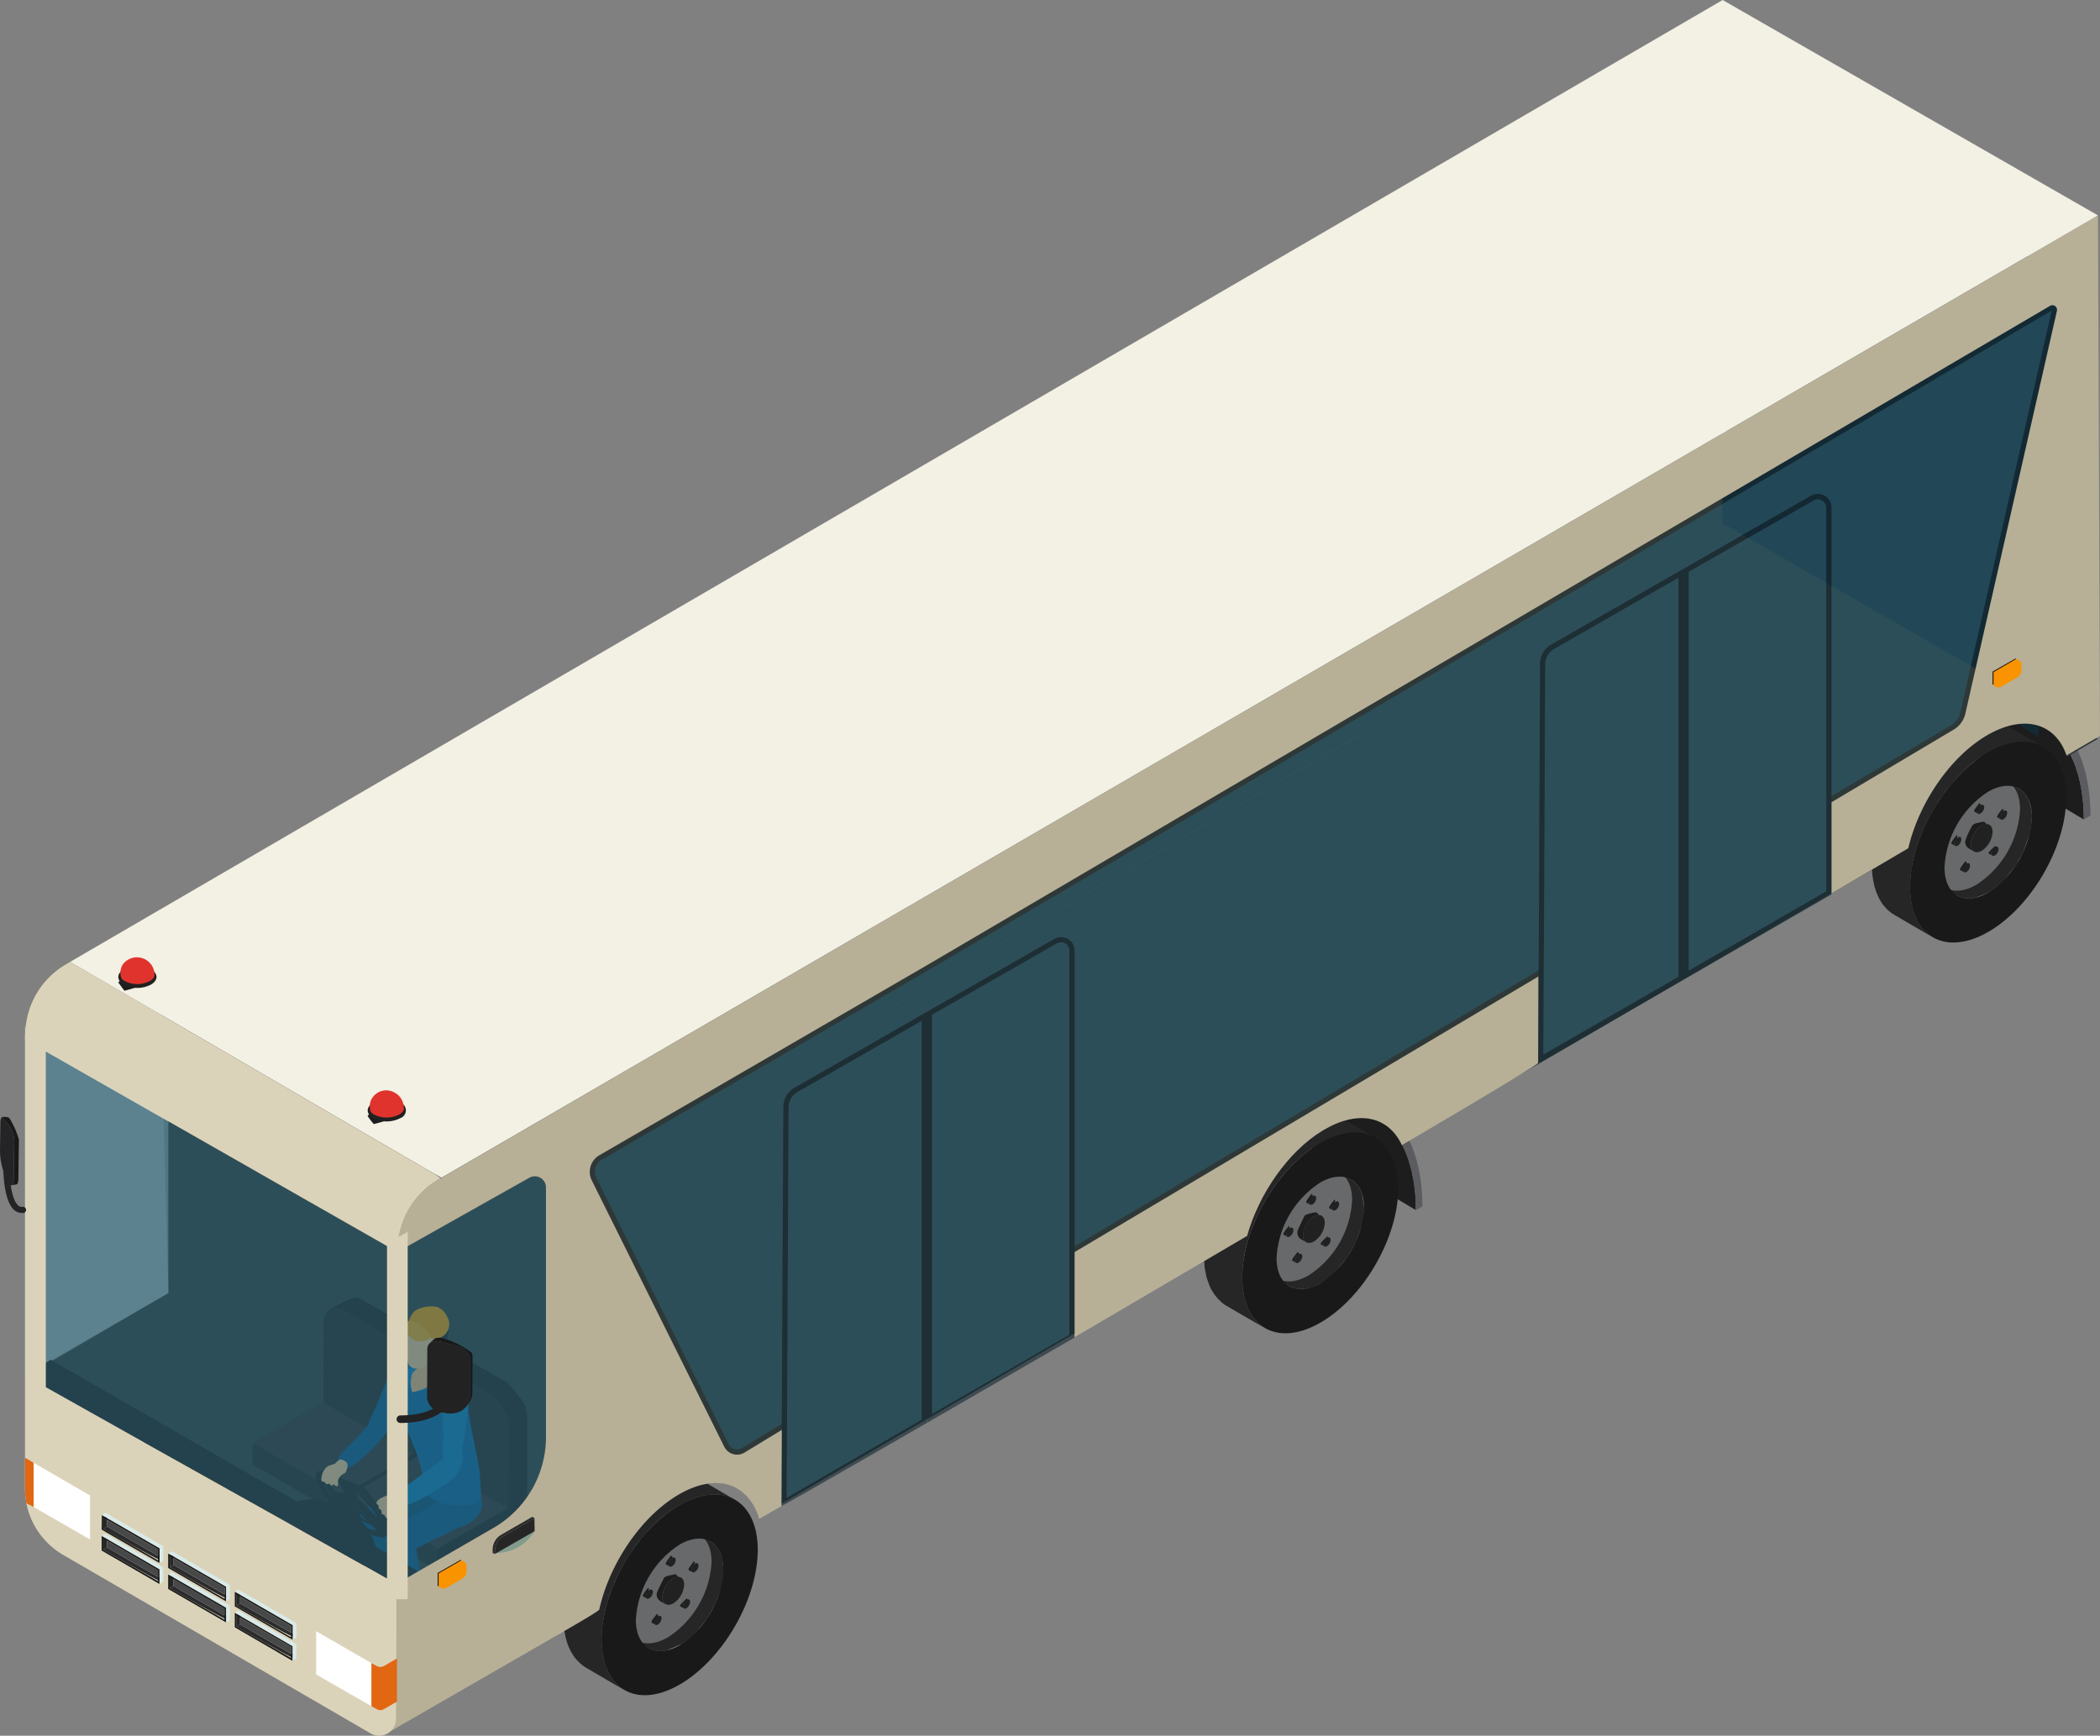 <svg xmlns="http://www.w3.org/2000/svg" xmlns:xlink="http://www.w3.org/1999/xlink" width="263.381" height="217.731" viewBox="0 0 263.381 217.731">
  <rect x="0" y="0" width="263.381" height="217.731" fill="#808080" stroke="none"/>
  <defs>
    <linearGradient id="linear-gradient" x1="-2957.743" y1="-1080.659" x2="-2956.68" y2="-1080.659" gradientUnits="objectBoundingBox">
      <stop offset="0" stop-color="#1a1818"/>
      <stop offset="0.09" stop-color="#1a1818"/>
      <stop offset="1" stop-color="#1a1818"/>
    </linearGradient>
  </defs>
  <g id="Airport_bus_" data-name="Airport bus" transform="translate(-611.631 -268.871)">
    <g id="Group_167" data-name="Group 167" transform="translate(611.631 268.871)">
      <g id="Group_21" data-name="Group 21" transform="translate(234.786 80.874)">
        <g id="Group_20" data-name="Group 20" style="isolation: isolate">
          <path id="Path_1" data-name="Path 1" d="M653.041,283.964c.357.406.652.837.948,1.243a1.35,1.35,0,0,0,.129.228c.228.381.449.769.658,1.169a2.438,2.438,0,0,1,.111.271,13.733,13.733,0,0,1,.578,1.483,13.038,13.038,0,0,1,.5,1.9,21.327,21.327,0,0,1,.338,2.141c.068.763.111,1.5.111,2.271l15.469,9.273V303.4c-.025-.32-.025-.609-.049-.9-.025-.271-.025-.517-.055-.763a7.8,7.8,0,0,0-.123-.991c-.018-.3-.092-.585-.129-.855-.117-.542-.142-.7-.185-.862-.067-.308-.135-.6-.221-.9a1.588,1.588,0,0,1-.111-.289,4.987,4.987,0,0,1-.16-.566c-.135-.314-.246-.609-.388-.9a4.712,4.712,0,0,0-.228-.5c-.062-.129-.135-.307-.215-.443a7.376,7.376,0,0,0-.431-.726,1.732,1.732,0,0,1-.142-.222,8.256,8.256,0,0,0-.9-1.194,7.188,7.188,0,0,0-.849-.837c-.1-.086-.2-.222-.32-.314a9.864,9.864,0,0,0-1.262-.88l-15.463-9.248a9.8,9.8,0,0,1,1.255.855c.1.086.185.2.3.3A10.255,10.255,0,0,1,653.041,283.964Z" transform="translate(-645.319 -282.014)" fill="#1d1d1d"/>
          <g id="Group_18" data-name="Group 18" transform="translate(0 9.397)" style="isolation: isolate">
            <path id="Path_2" data-name="Path 2" d="M664.9,290.654a3.434,3.434,0,0,0-.049-.523,7.225,7.225,0,0,0-.363-1.44,3.111,3.111,0,0,0-.289-.542,1.264,1.264,0,0,0-.246-.314,2.2,2.2,0,0,0-.609-.517c-.068-.049-1.4-.837-1.4-.837l-3.44-1.981a2.655,2.655,0,0,1,.671.541,3.664,3.664,0,0,1,.474.775,3.435,3.435,0,0,1,.339.991,7.108,7.108,0,0,1,.111,1.212,8,8,0,0,1-.093,1.3,11.871,11.871,0,0,1-.308,1.391c-.16.455-.32.9-.523,1.354-.154.357-.338.72-.535,1.083-.092.16-.185.314-.271.492-.228.314-.431.677-.652,1-.3.394-.615.763-.923,1.12a10.527,10.527,0,0,1-1.04.948,8.3,8.3,0,0,1-1.1.763,5.676,5.676,0,0,1-.566.3,4.7,4.7,0,0,1-.517.2c-.221.086-.382.135-.542.185-.2.012-.332.037-.492.055a3.924,3.924,0,0,1-.492.025,3.486,3.486,0,0,0-.456-.043,3.256,3.256,0,0,0-.332-.086,4.851,4.851,0,0,1-.517-.228l4.787,2.775c.135.055.271.135.406.191.209.049.32.1.455.123s.246.018.382.043a.984.984,0,0,0,.382,0c.381-.025.474-.068.566-.068a13.932,13.932,0,0,0,1.618-.634c.289-.179.382-.228.449-.265a1.486,1.486,0,0,1,.221-.142,1.07,1.07,0,0,1,.228-.178,1.141,1.141,0,0,0,.2-.185c.3-.222.357-.271.455-.357a1.666,1.666,0,0,0,.2-.178,1.8,1.8,0,0,1,.2-.178,1.772,1.772,0,0,1,.178-.2c1.218-1.483,1.261-1.557,1.335-1.637a1.827,1.827,0,0,1,.154-.252c.074-.111.111-.2.178-.32.093-.16.178-.339.271-.492.068-.111.136-.209.2-.314l.135-.277c.043-.08.068-.154.111-.246.745-2.068.763-2.178.788-2.277a2.492,2.492,0,0,0,.068-.271,2.016,2.016,0,0,1,.043-.289c.049-.363.074-.443.074-.535a2.523,2.523,0,0,1,.043-.265v-.277c0-.092.024-.178.024-.271Z" transform="translate(-644.845 -278.595)" fill="#262627"/>
            <g id="Group_2" data-name="Group 2" transform="translate(2.812 4.558)">
              <path id="Path_3" data-name="Path 3" d="M661.591,287.322a4.022,4.022,0,0,1,.517-.148c.2-.049.338-.049.492-.1h.517a3.4,3.4,0,0,0,.431.055,1.728,1.728,0,0,1,.3.08,1.674,1.674,0,0,1,.542.228l-4.775-2.757a1.4,1.4,0,0,0-.406-.215c-.222-.062-.333-.086-.431-.111-.135-.025-.246-.025-.332-.049-.228-.018-.338-.018-.431-.018a3.756,3.756,0,0,0-.584.092,14.691,14.691,0,0,0-1.618.628c-.3.185-.363.222-.456.271a1.738,1.738,0,0,1-.221.135,1.721,1.721,0,0,0-.2.178.842.842,0,0,0-.228.16c-.289.246-.357.289-.443.363s-.135.135-.209.2a1.363,1.363,0,0,0-.2.185.727.727,0,0,1-.185.179,12.484,12.484,0,0,0-1.3,1.673c-.074.08-.111.148-.185.215-.068.142-.111.222-.172.339-.092.16-.185.32-.271.474a3.516,3.516,0,0,1-.209.314,2.829,2.829,0,0,1-.135.271,1,1,0,0,1-.111.271c-.2.5-.246.535-.271.634-.406,1.188-.424,1.261-.443,1.348l-.074.271a1.1,1.1,0,0,0-.043.289c-.024.092-.043.185-.073.271a5.514,5.514,0,0,0-.062.566c-.019.092-.019.178-.043.277v.265a1.04,1.04,0,0,1-.024.271c.178,1.532.2,1.618.221,1.711.117.308.135.406.185.492a3.753,3.753,0,0,0,.3.548,1.634,1.634,0,0,0,.246.308,2.267,2.267,0,0,0,.677.542l4.769,2.787a2.428,2.428,0,0,1-.671-.542,3.809,3.809,0,0,1-.48-.763,3.508,3.508,0,0,1-.332-.985,6.589,6.589,0,0,1-.111-1.212,8.561,8.561,0,0,1,.086-1.329,12.108,12.108,0,0,1,.338-1.378,8.915,8.915,0,0,1,.5-1.354,8.717,8.717,0,0,1,.535-1.071c.093-.191.178-.326.271-.5.228-.332.425-.665.653-.991a11.025,11.025,0,0,1,.948-1.126,6.652,6.652,0,0,1,1.015-.942,6.75,6.75,0,0,1,1.12-.769,3.266,3.266,0,0,1,.542-.308A5.1,5.1,0,0,1,661.591,287.322Z" transform="translate(-650.244 -284.282)" fill="#a9aaaa"/>
              <g id="Group_1" data-name="Group 1" transform="translate(4.799 2.799)">
                <path id="Path_4" data-name="Path 4" d="M656.488,285.494c3.015-1.754,5.477-.357,5.495,3.107a12.032,12.032,0,0,1-5.47,9.482c-3.015,1.754-5.489.338-5.489-3.126A11.912,11.912,0,0,1,656.488,285.494Z" transform="translate(-651.024 -284.737)" fill="#68696a"/>
              </g>
            </g>
            <g id="Group_16" data-name="Group 16" transform="translate(9.944 10.459)">
              <g id="Group_13" data-name="Group 13">
                <g id="Group_4" data-name="Group 4" transform="translate(0 4.006)" style="isolation: isolate">
                  <path id="Path_5" data-name="Path 5" d="M651.791,286.747c.566-.677.3-.855.3-.855-.769.966-.726,1.077-.634,1.126l.449.252a.346.346,0,0,1-.135-.3Z" transform="translate(-651.403 -285.892)" fill="#1d1d1d"/>
                  <g id="Group_3" data-name="Group 3" transform="translate(0.363 0.241)">
                    <path id="Path_6" data-name="Path 6" d="M651.917,286c.246-.16.443-.049.443.246a1.033,1.033,0,0,1-.443.794c-.246.129-.456.025-.456-.277A.99.99,0,0,1,651.917,286Z" transform="translate(-651.462 -285.931)" fill="#212121"/>
                  </g>
                </g>
                <g id="Group_6" data-name="Group 6" transform="translate(1.094 7.292)" style="isolation: isolate">
                  <path id="Path_7" data-name="Path 7" d="M651.981,287.287c.738-.585.289-.862.289-.862-.769.972-.72,1.058-.658,1.126l.455.252a.422.422,0,0,1-.135-.3Z" transform="translate(-651.581 -286.426)" fill="#1d1d1d"/>
                  <g id="Group_5" data-name="Group 5" transform="translate(0.352 0.242)">
                    <path id="Path_8" data-name="Path 8" d="M652.087,286.537c.271-.16.449-.037.449.228a.942.942,0,0,1-.424.812c-.271.129-.474,0-.474-.277A.974.974,0,0,1,652.087,286.537Z" transform="translate(-651.638 -286.465)" fill="#212121"/>
                  </g>
                </g>
                <g id="Group_8" data-name="Group 8" transform="translate(4.665 5.36)" style="isolation: isolate">
                  <path id="Path_9" data-name="Path 9" d="M652.566,286.832c.72-.591.456-.72.456-.72-.954.862-.9.942-.818.991l.461.246a.3.3,0,0,1-.142-.3C652.548,286.832,652.566,286.832,652.566,286.832Z" transform="translate(-652.161 -286.112)" fill="#1d1d1d"/>
                  <g id="Group_7" data-name="Group 7" transform="translate(0.362 0.108)">
                    <path id="Path_10" data-name="Path 10" d="M652.669,286.2c.246-.154.455-.049.455.252a1.015,1.015,0,0,1-.455.788c-.252.129-.449.018-.449-.277A.967.967,0,0,1,652.669,286.2Z" transform="translate(-652.22 -286.13)" fill="#212121"/>
                  </g>
                </g>
                <g id="Group_10" data-name="Group 10" transform="translate(5.744 0.714)" style="isolation: isolate">
                  <path id="Path_11" data-name="Path 11" d="M652.721,286.2c.136-.3.178-.344.247-.406.313-.3.043-.437.043-.437-.763.948-.714,1.046-.628,1.083l.431.271a.31.31,0,0,1-.135-.3A1.862,1.862,0,0,0,652.721,286.2Z" transform="translate(-652.336 -285.357)" fill="#1d1d1d"/>
                  <g id="Group_9" data-name="Group 9" transform="translate(0.342 0.215)">
                    <path id="Path_12" data-name="Path 12" d="M652.859,285.448a.283.283,0,0,1,.455.271.991.991,0,0,1-.455.769c-.246.154-.468.043-.468-.252A1.018,1.018,0,0,1,652.859,285.448Z" transform="translate(-652.392 -285.392)" fill="#212121"/>
                  </g>
                </g>
                <g id="Group_12" data-name="Group 12" transform="translate(2.861)" style="isolation: isolate">
                  <path id="Path_13" data-name="Path 13" d="M652.545,285.241c-.763.942-.72,1.034-.628,1.077l.449.277a.3.3,0,0,1-.135-.3C653,285.493,652.545,285.241,652.545,285.241Z" transform="translate(-651.868 -285.241)" fill="#1d1d1d"/>
                  <g id="Group_11" data-name="Group 11" transform="translate(0.363 0.215)">
                    <path id="Path_14" data-name="Path 14" d="M652.376,285.332a.283.283,0,0,1,.455.271.943.943,0,0,1-.455.763c-.246.16-.449.049-.449-.246A1.029,1.029,0,0,1,652.376,285.332Z" transform="translate(-651.927 -285.276)" fill="#212121"/>
                  </g>
                </g>
              </g>
              <g id="Group_15" data-name="Group 15" transform="translate(1.741 2.344)" style="isolation: isolate">
                <path id="Path_15" data-name="Path 15" d="M652.517,287.8a2.048,2.048,0,0,1,.289-.646,2.479,2.479,0,0,1,.406-.585,2.745,2.745,0,0,1,.541-.462c.086-.043.185-.08.246-.111.726.031.024-.375.024-.375-1.126.185-1.28.289-1.415.443a9.513,9.513,0,0,0-.923,2.006.989.989,0,0,0,.406.88l.714.406a.961.961,0,0,1-.406-.88,2.7,2.7,0,0,1,.117-.677Z" transform="translate(-651.686 -285.622)" fill="#1d1d1d"/>
                <g id="Group_14" data-name="Group 14" transform="translate(0.714 0.3)">
                  <path id="Path_16" data-name="Path 16" d="M653.155,285.857c.763-.437,1.372-.08,1.372.794a3.025,3.025,0,0,1-1.347,2.357c-.763.431-1.378.1-1.378-.782A3.083,3.083,0,0,1,653.155,285.857Z" transform="translate(-651.802 -285.671)" fill="#212121"/>
                </g>
              </g>
            </g>
            <path id="Path_17" data-name="Path 17" d="M656.242,309.845a3.463,3.463,0,0,1-.468-.6c-.185-.3-.3-.5-.406-.7-.159-.357-.246-.609-.338-.849-.111-.357-.178-.658-.246-.948a5.551,5.551,0,0,1-.154-1.058,8.706,8.706,0,0,1-.074-1.126c0-.382.024-.788.049-1.175a10.43,10.43,0,0,1,.16-1.145,9.455,9.455,0,0,1,.222-1.255c.086-.406.2-.812.332-1.218.135-.455.252-.837.406-1.225.16-.443.32-.843.5-1.224a10.783,10.783,0,0,1,.542-1.151c.068-.166.111-.228.154-.32.32-.591.652-1.169,1.016-1.76a1.782,1.782,0,0,0,.135-.222c.289-.449.542-.769.788-1.132s.523-.671.788-.978c.289-.369.56-.683.831-.991.345-.345.634-.64.923-.911.32-.314.615-.541.9-.812.381-.289.7-.535,1.015-.738.332-.246.67-.449,1.009-.652a10.542,10.542,0,0,1,.99-.492,6.705,6.705,0,0,1,.942-.4c.369-.117.658-.191.923-.277.369-.049.634-.092.886-.129a4.908,4.908,0,0,1,1.711.08c.172.025.332.092.523.135l.265.074a3.752,3.752,0,0,1,.714.332l-4.769-2.794a4.146,4.146,0,0,0-.745-.308c-.061-.049-.154-.049-.246-.1-.184-.037-.357-.086-.542-.135-.221-.037-.406-.062-.584-.086-.382-.025-.585,0-.788,0a6.669,6.669,0,0,0-1.016.135c-.578.135-.714.185-.874.222a7.561,7.561,0,0,0-.812.3,3.184,3.184,0,0,1-.338.135c-.2.111-.338.16-.474.246a3.207,3.207,0,0,0-.406.209c-.221.129-.308.178-.406.246a3.044,3.044,0,0,0-.382.222,2.618,2.618,0,0,1-.332.221,4.268,4.268,0,0,0-.455.345c-.135.111-.271.2-.406.289-.246.234-.308.271-.381.339a2.469,2.469,0,0,0-.382.339c-.086.068-.178.154-.3.246-.2.2-.308.314-.424.431l-.338.338a5.467,5.467,0,0,0-.585.652,1.81,1.81,0,0,0-.271.314c-.338.382-.424.5-.5.585s-.154.2-.246.314c-.062.092-.135.178-.2.271-.117.154-.209.271-.271.363-.092.154-.209.289-.3.455-.062.062-.1.154-.172.228-.542.892-.88,1.477-1.2,2.068-.222.431-.264.535-.308.621a3.891,3.891,0,0,0-.228.455c-.043.135-.111.246-.154.357a3,3,0,0,0-.16.381,2.162,2.162,0,0,0-.16.381l-.142.363c-.178.5-.215.634-.264.775s-.092.265-.142.394c-.178.584-.215.745-.264.911a3.232,3.232,0,0,1-.111.461c-.043.185-.062.345-.111.5-.025.148-.049.338-.086.511-.1.658-.117.806-.141,1-.019.129-.019.265-.049.406-.019.215-.019.375-.019.542a3.837,3.837,0,0,0-.018.461,8.746,8.746,0,0,0,.018.911c0,.129.019.246.019.382l.074.492c.018.135.043.3.067.431.049.24.068.332.086.418a3.743,3.743,0,0,0,.117.437,8.787,8.787,0,0,0,.314.874c.154.314.178.406.228.474a2.917,2.917,0,0,0,.2.338,3.23,3.23,0,0,0,.517.7,3.775,3.775,0,0,0,.357.381c.093.049.135.142.228.2a4.425,4.425,0,0,0,.634.431l4.769,2.787a3.929,3.929,0,0,1-.634-.443A6.013,6.013,0,0,1,656.242,309.845Z" transform="translate(-649.787 -283.541)" fill="#262627"/>
            <g id="Group_17" data-name="Group 17" transform="translate(4.769 2.774)">
              <path id="Path_18" data-name="Path 18" d="M660.333,285.327c5.4-3.108,9.8-.609,9.814,5.612.025,6.2-4.344,13.771-9.765,16.9-5.4,3.107-9.8.609-9.821-5.606S654.93,288.453,660.333,285.327Zm.049,17.568a12.147,12.147,0,0,0,5.47-9.458c-.024-3.52-2.48-4.91-5.519-3.163a12.046,12.046,0,0,0-5.446,9.464c0,3.489,2.455,4.91,5.495,3.157Z" transform="translate(-650.562 -283.992)" fill="#19191a"/>
            </g>
          </g>
          <g id="Group_19" data-name="Group 19" transform="translate(14.27 4.092)">
            <path id="Path_19" data-name="Path 19" d="M652.106,282.679v2.886c.381-.043.609-.068.812-.092h.357a6.077,6.077,0,0,1,.948,0,10.061,10.061,0,0,1,1.551.135c.092,0,.16.049.259.049.147.043.332.062.492.111.111.025.221.068.357.086.16.049.313.117.492.16a1.02,1.02,0,0,0,.32.086,5.321,5.321,0,0,0,.517.234,2.53,2.53,0,0,0,.271.111c.246.111.492.246.738.381Z" transform="translate(-652.106 -282.679)" fill="#323133"/>
            <path id="Path_20" data-name="Path 20" d="M652.106,283.24v1.015c7.187-.745,12.269,4.455,12.294,13.931l.837-.486C665.212,287.7,659.76,282.274,652.106,283.24Z" transform="translate(-652.106 -280.354)" fill="#5b5c5f"/>
          </g>
        </g>
      </g>
      <g id="Group_42" data-name="Group 42" transform="translate(151.009 129.867)">
        <g id="Group_41" data-name="Group 41" style="isolation: isolate">
          <path id="Path_21" data-name="Path 21" d="M639.42,291.957a8.323,8.323,0,0,1,.948,1.255,1.319,1.319,0,0,1,.135.228,8.951,8.951,0,0,1,.652,1.169c.049.092.093.178.135.271a10.848,10.848,0,0,1,.566,1.464c.246.745.381,1.329.517,1.914a19.4,19.4,0,0,1,.313,2.117c.068.763.117,1.508.117,2.277l15.457,9.248v-.5c0-.314-.012-.622-.031-.9,0-.265-.024-.535-.049-.788-.055-.406-.086-.7-.111-.972-.049-.308-.092-.578-.166-.892-.08-.5-.135-.683-.16-.855-.08-.271-.154-.591-.246-.862-.018-.111-.062-.2-.086-.314a4.946,4.946,0,0,0-.178-.535c-.111-.32-.252-.628-.357-.923-.16-.289-.2-.388-.252-.48a4.962,4.962,0,0,0-.228-.492c-.129-.222-.264-.449-.406-.677a1.256,1.256,0,0,0-.129-.221,12.7,12.7,0,0,0-.923-1.218,9.258,9.258,0,0,0-.837-.812,3.844,3.844,0,0,0-.314-.314,9.832,9.832,0,0,0-1.286-.9l-15.463-9.273a9.567,9.567,0,0,1,1.261.9c.111.086.2.178.289.265A9.55,9.55,0,0,1,639.42,291.957Z" transform="translate(-631.704 -289.976)" fill="#1d1d1d"/>
          <g id="Group_39" data-name="Group 39" transform="translate(0 9.416)" style="isolation: isolate">
            <path id="Path_22" data-name="Path 22" d="M651.281,298.614c-.191-1.3-.215-1.391-.228-1.464s-.043-.154-.074-.246a1.132,1.132,0,0,0-.1-.246,3.4,3.4,0,0,0-.3-.542,2.907,2.907,0,0,0-.246-.338,3.935,3.935,0,0,0-.6-.5c-.043-.037-1.372-.812-1.372-.812l-3.476-2a3.165,3.165,0,0,1,.677.541,3.7,3.7,0,0,1,.492.763,3.8,3.8,0,0,1,.32,1.015,6.946,6.946,0,0,1,.136,1.218,10,10,0,0,1-.111,1.3,11.049,11.049,0,0,1-.32,1.348,9.551,9.551,0,0,1-.517,1.4,8.132,8.132,0,0,1-.542,1.052,4.334,4.334,0,0,1-.271.474,10.642,10.642,0,0,1-.646,1.021,10.887,10.887,0,0,1-.929,1.089,10.192,10.192,0,0,1-1.034.978,12.15,12.15,0,0,1-1.095.788,5.921,5.921,0,0,0-.56.265,3.257,3.257,0,0,1-.529.221,2.306,2.306,0,0,1-.517.135,2.432,2.432,0,0,1-.5.1c-.221.012-.382.012-.517.012a1.31,1.31,0,0,1-.424-.062,1.126,1.126,0,0,1-.363-.086,1.543,1.543,0,0,1-.492-.228l4.775,2.787a1.976,1.976,0,0,0,.406.185,2.261,2.261,0,0,0,.443.142,3,3,0,0,0,.382.031h.394a4.013,4.013,0,0,0,.56-.055,4.923,4.923,0,0,1,.492-.117,5.193,5.193,0,0,0,.9-.406,3.922,3.922,0,0,0,.677-.363,1.743,1.743,0,0,0,.228-.178c.062-.049.154-.086.222-.129a.9.9,0,0,1,.221-.185,5.334,5.334,0,0,1,.431-.357l.2-.2c.074-.074.136-.123.2-.2a2.523,2.523,0,0,0,.184-.178c1.218-1.483,1.286-1.581,1.323-1.649a1.782,1.782,0,0,0,.16-.24,2.819,2.819,0,0,0,.178-.326,2.766,2.766,0,0,0,.3-.486,1.973,1.973,0,0,0,.179-.326,2.143,2.143,0,0,0,.135-.265c.043-.092.092-.178.142-.271.646-1.8.664-1.889.689-1.975s.055-.178.074-.277l.061-.271c.025-.086.025-.179.049-.265.068-.381.068-.48.092-.56,0-.1.019-.185.019-.277a.762.762,0,0,1,.031-.265Z" transform="translate(-631.214 -286.555)" fill="#262627"/>
            <g id="Group_23" data-name="Group 23" transform="translate(2.831 4.583)">
              <path id="Path_23" data-name="Path 23" d="M647.96,295.272a3.232,3.232,0,0,1,.517-.135,2.8,2.8,0,0,1,1.015-.092,1.094,1.094,0,0,1,.431.043,1.127,1.127,0,0,1,.283.068,2.428,2.428,0,0,1,.566.252L646,292.614a3.263,3.263,0,0,0-.4-.185,3.755,3.755,0,0,0-.443-.129c-.142-.025-.234-.025-.351-.049h-.425c-.375.049-.473.049-.553.068-.345.068-.437.111-.5.111-.769.326-.837.363-.923.406-.074.025-.135.068-.234.111a4.647,4.647,0,0,0-.424.271,1,1,0,0,0-.228.16l-.221.135a2.676,2.676,0,0,1-.222.185c-.3.246-.363.308-.431.357-.068.068-.135.135-.2.2a2.264,2.264,0,0,0-.2.209.608.608,0,0,0-.178.179c-1.218,1.489-1.28,1.557-1.329,1.643a2,2,0,0,0-.179.252c-.074.086-.111.228-.185.314-.086.154-.178.308-.271.5a1.349,1.349,0,0,0-.178.308c-.043.1-.092.178-.129.277a2.738,2.738,0,0,0-.135.265c-.658,1.8-.677,1.889-.7,1.981a1.078,1.078,0,0,0-.068.271c-.018.092-.043.178-.067.271a1.111,1.111,0,0,0-.049.265c-.062.394-.062.48-.086.6,0,.08-.025.178-.025.265-.024.855-.024.954-.024,1.04.074.56.1.628.1.714a3.928,3.928,0,0,0,.111.48,1.39,1.39,0,0,0,.086.24,2.136,2.136,0,0,0,.093.246c.178.363.246.474.289.566a2.62,2.62,0,0,1,.246.314,2.81,2.81,0,0,0,.677.548l4.775,2.787a2.5,2.5,0,0,1-.652-.566,2.589,2.589,0,0,1-.492-.763,4.117,4.117,0,0,1-.344-.991,7.583,7.583,0,0,1-.111-1.212,10.02,10.02,0,0,1,.111-1.335,11.275,11.275,0,0,1,.32-1.354,12.651,12.651,0,0,1,.492-1.385c.16-.357.363-.726.542-1.064a3.649,3.649,0,0,1,.3-.474,7.119,7.119,0,0,1,.659-1.009,10.564,10.564,0,0,1,.917-1.1,12.306,12.306,0,0,1,1.009-.972,9.633,9.633,0,0,1,1.132-.781c.172-.1.357-.191.542-.277A4.153,4.153,0,0,1,647.96,295.272Z" transform="translate(-636.632 -292.251)" fill="#a9aaaa"/>
              <g id="Group_22" data-name="Group 22" transform="translate(4.775 2.775)">
                <path id="Path_24" data-name="Path 24" d="M642.884,293.447c3.015-1.735,5.489-.338,5.489,3.144a11.944,11.944,0,0,1-5.452,9.451c-3.04,1.76-5.489.363-5.513-3.12A12.064,12.064,0,0,1,642.884,293.447Z" transform="translate(-637.408 -292.702)" fill="#68696a"/>
              </g>
            </g>
            <g id="Group_37" data-name="Group 37" transform="translate(9.957 10.46)">
              <g id="Group_34" data-name="Group 34">
                <g id="Group_25" data-name="Group 25" transform="translate(0 4.037)" style="isolation: isolate">
                  <path id="Path_25" data-name="Path 25" d="M638.189,294.711c.56-.714.289-.849.289-.849-.788.942-.72,1.052-.646,1.1l.449.246a.273.273,0,0,1-.135-.271Z" transform="translate(-637.79 -293.862)" fill="#1d1d1d"/>
                  <g id="Group_24" data-name="Group 24" transform="translate(0.356 0.211)">
                    <path id="Path_26" data-name="Path 26" d="M638.291,293.944a.29.29,0,0,1,.456.277,1.013,1.013,0,0,1-.456.781c-.246.166-.443.031-.443-.24A1.051,1.051,0,0,1,638.291,293.944Z" transform="translate(-637.848 -293.896)" fill="#212121"/>
                  </g>
                </g>
                <g id="Group_27" data-name="Group 27" transform="translate(1.092 7.316)" style="isolation: isolate">
                  <path id="Path_27" data-name="Path 27" d="M638.352,295.226a1.473,1.473,0,0,1,.246-.406c.5-.178.055-.425.055-.425-.769.942-.732,1.04-.634,1.083l.431.265c-.074-.037-.123-.135-.123-.289Z" transform="translate(-637.967 -294.395)" fill="#1d1d1d"/>
                  <g id="Group_26" data-name="Group 26" transform="translate(0.359 0.22)">
                    <path id="Path_28" data-name="Path 28" d="M638.481,294.481a.288.288,0,0,1,.456.277.965.965,0,0,1-.456.763c-.246.16-.455.037-.455-.252A1.045,1.045,0,0,1,638.481,294.481Z" transform="translate(-638.026 -294.431)" fill="#212121"/>
                  </g>
                </g>
                <g id="Group_29" data-name="Group 29" transform="translate(4.668 5.341)" style="isolation: isolate">
                  <path id="Path_29" data-name="Path 29" d="M638.944,294.837c.732-.585.462-.763.462-.763-.96.849-.892.966-.818,1.015l.437.24a.337.337,0,0,1-.129-.271Z" transform="translate(-638.549 -294.074)" fill="#1d1d1d"/>
                  <g id="Group_28" data-name="Group 28" transform="translate(0.346 0.134)">
                    <path id="Path_30" data-name="Path 30" d="M639.061,294.164c.24-.16.443-.025.443.24a.938.938,0,0,1-.443.788c-.252.16-.456.025-.456-.246A1,1,0,0,1,639.061,294.164Z" transform="translate(-638.605 -294.096)" fill="#212121"/>
                  </g>
                </g>
                <g id="Group_31" data-name="Group 31" transform="translate(5.731 0.726)" style="isolation: isolate">
                  <path id="Path_31" data-name="Path 31" d="M639.13,294.148c.541-.671.277-.824.277-.824-.769.941-.732,1.052-.634,1.1l.443.252a.307.307,0,0,1-.135-.3C639.106,294.148,639.13,294.148,639.13,294.148Z" transform="translate(-638.721 -293.324)" fill="#1d1d1d"/>
                  <g id="Group_30" data-name="Group 30" transform="translate(0.36 0.226)">
                    <path id="Path_32" data-name="Path 32" d="M639.235,293.417c.252-.129.443-.037.443.277a.969.969,0,0,1-.443.763c-.252.135-.455.025-.455-.271A.984.984,0,0,1,639.235,293.417Z" transform="translate(-638.78 -293.361)" fill="#212121"/>
                  </g>
                </g>
                <g id="Group_33" data-name="Group 33" transform="translate(2.859)" style="isolation: isolate">
                  <path id="Path_33" data-name="Path 33" d="M638.945,293.206c-.788.972-.72,1.058-.652,1.108l.449.265a.361.361,0,0,1-.135-.314C639.369,293.452,638.945,293.206,638.945,293.206Z" transform="translate(-638.255 -293.206)" fill="#1d1d1d"/>
                  <g id="Group_32" data-name="Group 32" transform="translate(0.352 0.236)">
                    <path id="Path_34" data-name="Path 34" d="M638.767,293.3c.252-.129.443-.049.443.252a.966.966,0,0,1-.443.781c-.252.135-.455.031-.455-.271A.973.973,0,0,1,638.767,293.3Z" transform="translate(-638.312 -293.244)" fill="#212121"/>
                  </g>
                </g>
              </g>
              <g id="Group_36" data-name="Group 36" transform="translate(1.753 2.32)" style="isolation: isolate">
                <path id="Path_35" data-name="Path 35" d="M638.887,295.792a3.422,3.422,0,0,1,.29-.671,2.873,2.873,0,0,1,.425-.572,1.842,1.842,0,0,1,.542-.431,2.467,2.467,0,0,1,.252-.135c.713.025,0-.4,0-.4-1.132.209-1.292.32-1.428.449-.892,1.852-.892,1.938-.892,2.031a.965.965,0,0,0,.406.874l.7.406a.911.911,0,0,1-.406-.874,2.282,2.282,0,0,1,.117-.677Z" transform="translate(-638.075 -293.583)" fill="#1d1d1d"/>
                <g id="Group_35" data-name="Group 35" transform="translate(0.695 0.344)">
                  <path id="Path_36" data-name="Path 36" d="M639.56,293.83c.744-.443,1.347-.086,1.372.775a2.957,2.957,0,0,1-1.372,2.357c-.745.425-1.372.068-1.372-.781A2.93,2.93,0,0,1,639.56,293.83Z" transform="translate(-638.188 -293.639)" fill="#212121"/>
                </g>
              </g>
            </g>
            <path id="Path_37" data-name="Path 37" d="M642.633,317.841a4.9,4.9,0,0,1-.474-.64c-.178-.283-.289-.486-.388-.665-.166-.381-.264-.634-.357-.886-.111-.381-.178-.646-.246-.948-.068-.382-.111-.689-.16-1.058a9.6,9.6,0,0,1-.043-1.114,14.155,14.155,0,0,1,.185-2.344,12.5,12.5,0,0,1,.24-1.243c.092-.431.215-.812.32-1.194.135-.443.271-.849.406-1.23.154-.431.314-.837.492-1.243.184-.381.338-.763.542-1.126a3.335,3.335,0,0,1,.178-.338,17.031,17.031,0,0,1,.99-1.729c.05-.086.111-.185.16-.252a12.955,12.955,0,0,1,.763-1.1c.271-.357.517-.7.788-1.04.32-.357.573-.646.856-.941a10.366,10.366,0,0,1,.9-.9,9.6,9.6,0,0,1,.923-.806c.357-.314.67-.542.984-.769.363-.222.683-.449,1.015-.628.339-.2.677-.357.991-.542.357-.135.652-.271.948-.357a5.068,5.068,0,0,1,.948-.271,4.91,4.91,0,0,1,.874-.135,6.937,6.937,0,0,1,.929-.049c.357.049.566.074.763.092a3.719,3.719,0,0,1,.517.154l.271.074a4.319,4.319,0,0,1,.72.357L652.9,292.17a4.067,4.067,0,0,0-.726-.332,1.143,1.143,0,0,0-.265-.074,2.71,2.71,0,0,0-.541-.154,3.04,3.04,0,0,0-.585-.062,3.322,3.322,0,0,0-.788-.031c-.683.08-.843.092-1,.117a2.608,2.608,0,0,1-.449.111,3.153,3.153,0,0,0-.431.135c-.56.2-.7.252-.831.289l-.333.141a3.006,3.006,0,0,1-.474.222,4.21,4.21,0,0,1-.388.228c-.246.135-.338.179-.4.222-.135.092-.264.185-.406.271a3.638,3.638,0,0,0-.344.221,5.421,5.421,0,0,1-.443.32c-.135.086-.271.222-.4.314-.252.2-.326.271-.388.314-.135.111-.246.228-.387.344a1.939,1.939,0,0,0-.271.246,5.594,5.594,0,0,0-.449.425c-.111.117-.222.228-.338.339-.4.431-.5.541-.585.628-.08.111-.178.228-.271.339-.332.388-.406.5-.492.609a2.454,2.454,0,0,0-.246.3,3.018,3.018,0,0,0-.209.289c-.111.135-.178.252-.271.363a3.308,3.308,0,0,1-.289.406c-.043.086-.111.178-.154.271-.566.9-.9,1.458-1.218,2.068-.222.406-.271.5-.32.609-.062.154-.135.3-.221.48a3.317,3.317,0,0,1-.16.357c-.062.129-.111.24-.154.357a1.931,1.931,0,0,1-.154.357c-.05.135-.1.271-.136.388-.184.5-.234.628-.271.763s-.092.277-.135.406c-.16.609-.209.738-.252.9a3.334,3.334,0,0,0-.111.48c-.043.172-.093.357-.117.5-.037.166-.062.357-.086.492-.111.671-.135.849-.16,1,0,.141-.024.271-.024.431-.018.221-.037.357-.037.541,0,.142-.025.3-.025.449.025.609.025.769.025.9.019.142.019.277.037.406a2.718,2.718,0,0,0,.049.48c.024.154.049.3.068.431.067.265.067.357.092.418.043.16.062.3.111.431.2.585.271.738.313.892a5.3,5.3,0,0,0,.449.812,3.857,3.857,0,0,0,.5.683,2.775,2.775,0,0,0,.381.381,1.692,1.692,0,0,0,.2.209,4.252,4.252,0,0,0,.627.437l4.775,2.775a6.146,6.146,0,0,1-.609-.431,1.21,1.21,0,0,1-.178-.178A1.9,1.9,0,0,1,642.633,317.841Z" transform="translate(-636.172 -291.506)" fill="#262627"/>
            <g id="Group_38" data-name="Group 38" transform="translate(4.793 2.787)">
              <path id="Path_38" data-name="Path 38" d="M646.7,293.306c5.409-3.126,9.79-.628,9.815,5.581s-4.338,13.784-9.741,16.9c-5.408,3.138-9.821.615-9.821-5.593C636.932,303.976,641.295,296.414,646.7,293.306Zm.05,17.537a12.062,12.062,0,0,0,5.476-9.476c0-3.47-2.486-4.861-5.5-3.132a12.012,12.012,0,0,0-5.47,9.488c0,3.452,2.473,4.855,5.495,3.12Z" transform="translate(-636.951 -291.959)" fill="#19191a"/>
            </g>
          </g>
          <g id="Group_40" data-name="Group 40" transform="translate(14.27 4.135)">
            <path id="Path_39" data-name="Path 39" d="M638.491,290.648v2.867a6.882,6.882,0,0,1,.83-.074c.117-.025.228-.025.363-.043h.923a12.3,12.3,0,0,1,1.557.178.4.4,0,0,1,.246.049,1.922,1.922,0,0,1,.5.086c.111.049.24.049.363.092.154.043.332.092.492.154a1.293,1.293,0,0,1,.308.117,2.424,2.424,0,0,1,.542.228.782.782,0,0,1,.246.086l.757.406Z" transform="translate(-638.491 -290.648)" fill="#323133"/>
            <path id="Path_40" data-name="Path 40" d="M638.491,291.2v1.034c7.181-.72,12.276,4.455,12.288,13.913l.837-.449C651.591,295.7,646.152,290.251,638.491,291.2Z" transform="translate(-638.491 -288.356)" fill="#5b5c5f"/>
          </g>
        </g>
      </g>
      <g id="Group_61" data-name="Group 61" transform="translate(70.671 184.683)">
        <g id="Group_60" data-name="Group 60" style="isolation: isolate">
          <path id="Path_41" data-name="Path 41" d="M638.21,305.99a9.472,9.472,0,0,0-.086-.991,5.074,5.074,0,0,0-.2-.714,3.849,3.849,0,0,0-.387-.794c-.086-.117-.154-.2-.246-.314a2.687,2.687,0,0,0-.634-.517c-.049-.049-1.366-.812-1.366-.812l-3.452-2.006a2.446,2.446,0,0,1,.658.566,2.5,2.5,0,0,1,.492.738,3.657,3.657,0,0,1,.338,1.015,6.846,6.846,0,0,1,.117,1.212,9.217,9.217,0,0,1-.117,1.317,7.876,7.876,0,0,1-.314,1.366,13.585,13.585,0,0,1-.492,1.378c-.154.357-.363.714-.542,1.083-.092.129-.178.308-.3.468-.2.332-.406.683-.646,1.015a13.466,13.466,0,0,1-.923,1.1c-.345.332-.677.683-1.015.966-.394.3-.751.535-1.126.769a3.757,3.757,0,0,1-.548.271,4.62,4.62,0,0,1-.535.228,2.431,2.431,0,0,1-.517.16,3.18,3.18,0,0,1-.5.055,1.958,1.958,0,0,1-.517.025c-.178-.025-.289-.025-.431-.049a2.658,2.658,0,0,1-.333-.086,3.283,3.283,0,0,1-.517-.222L628.845,316a2.885,2.885,0,0,0,.431.2,1.461,1.461,0,0,0,.431.111,1.184,1.184,0,0,0,.406.049.867.867,0,0,0,.357,0c.376-.025.474-.049.566-.049,1.932-.812,2-.849,2.092-.9.062-.049.135-.117.2-.166l.221-.148a.75.75,0,0,0,.228-.179c.3-.221.357-.3.437-.357a1.857,1.857,0,0,1,.221-.191,1.658,1.658,0,0,0,.179-.2,1.247,1.247,0,0,0,.2-.2c1.219-1.483,1.256-1.545,1.3-1.612.068-.1.111-.178.178-.277s.117-.2.178-.308c.1-.16.178-.326.271-.48a1.638,1.638,0,0,0,.184-.338c.049-.086.08-.178.136-.271s.086-.16.135-.24c.517-1.329.542-1.421.566-1.5.11-.332.129-.419.154-.517l.062-.271a1.973,1.973,0,0,0,.049-.265l.068-.277a4.061,4.061,0,0,0,.062-.56.78.78,0,0,0,.031-.265c.019-.345.019-.431.019-.523Z" transform="translate(-618.169 -293.944)" fill="#262627"/>
          <g id="Group_44" data-name="Group 44" transform="translate(2.838 4.57)">
            <path id="Path_42" data-name="Path 42" d="M634.91,302.648c.2-.043.357-.092.517-.135.2-.043.333-.068.486-.092a3.681,3.681,0,0,1,.523,0,1.753,1.753,0,0,1,.431.049.8.8,0,0,1,.3.086,1.951,1.951,0,0,1,.535.222L632.929,300a2.416,2.416,0,0,0-.412-.185c-.24-.092-.332-.092-.456-.135a1.237,1.237,0,0,1-.308-.049H631.3a2.324,2.324,0,0,0-.56.092c-.314.068-.406.092-.492.117-1.421.671-1.508.714-1.582.763l-.221.16c-.074.049-.135.086-.222.154a.62.62,0,0,1-.228.154,3.317,3.317,0,0,1-.424.363c-.074.092-.142.135-.2.228a1.112,1.112,0,0,0-.2.178c-.073.043-.11.135-.178.179-1.224,1.489-1.261,1.575-1.329,1.649-.049.086-.111.154-.16.246-.068.111-.117.222-.178.314-.092.185-.209.314-.3.5a3.481,3.481,0,0,1-.178.308c-.049.092-.092.191-.135.271a2.075,2.075,0,0,0-.117.277c-.671,1.8-.7,1.889-.72,1.975s-.043.185-.068.271a2.387,2.387,0,0,0-.062.271c-.025.086-.025.191-.049.3-.074.382-.074.468-.092.56a2.064,2.064,0,0,1-.012.277v.265a6.4,6.4,0,0,0,0,.775,3.864,3.864,0,0,0,.031.492c.123.535.135.621.16.714.117.314.142.406.191.5a4.118,4.118,0,0,0,.283.535,2.387,2.387,0,0,0,.258.314,1.941,1.941,0,0,0,.646.542l4.8,2.8a3.185,3.185,0,0,1-.677-.541,5.1,5.1,0,0,1-.5-.763,5.652,5.652,0,0,1-.308-1.015,4.8,4.8,0,0,1-.111-1.194,6.239,6.239,0,0,1,.086-1.354,13.834,13.834,0,0,1,.32-1.354,12.122,12.122,0,0,1,.517-1.372,8.318,8.318,0,0,1,.535-1.077c.1-.16.178-.32.271-.48a11.805,11.805,0,0,1,.652-.985,13.168,13.168,0,0,1,.929-1.132,8.5,8.5,0,0,1,1.028-.942,7.06,7.06,0,0,1,1.1-.788c.216-.117.382-.2.572-.289A5.684,5.684,0,0,1,634.91,302.648Z" transform="translate(-623.577 -299.627)" fill="#a9aaaa"/>
            <g id="Group_43" data-name="Group 43" transform="translate(4.78 2.785)">
              <path id="Path_43" data-name="Path 43" d="M629.793,300.833c3.046-1.754,5.5-.338,5.52,3.132a12.055,12.055,0,0,1-5.47,9.458c-3.033,1.76-5.489.357-5.489-3.107A11.953,11.953,0,0,1,629.793,300.833Z" transform="translate(-624.354 -300.08)" fill="#68696a"/>
            </g>
          </g>
          <g id="Group_58" data-name="Group 58" transform="translate(9.952 10.452)">
            <g id="Group_55" data-name="Group 55">
              <g id="Group_46" data-name="Group 46" transform="translate(0 4.024)" style="isolation: isolate">
                <path id="Path_44" data-name="Path 44" d="M625.125,302.1c.56-.708.283-.868.283-.868-.763.948-.714,1.058-.628,1.108l.43.246a.316.316,0,0,1-.11-.265Z" transform="translate(-624.733 -301.237)" fill="#1d1d1d"/>
                <g id="Group_45" data-name="Group 45" transform="translate(0.367 0.228)">
                  <path id="Path_45" data-name="Path 45" d="M625.236,301.341a.274.274,0,0,1,.456.246,1.008,1.008,0,0,1-.456.788c-.24.16-.443.025-.443-.24A1.041,1.041,0,0,1,625.236,301.341Z" transform="translate(-624.793 -301.274)" fill="#212121"/>
                </g>
              </g>
              <g id="Group_48" data-name="Group 48" transform="translate(1.09 7.31)" style="isolation: isolate">
                <path id="Path_46" data-name="Path 46" d="M625.313,302.638c.713-.6.283-.868.283-.868-.788.948-.714,1.034-.646,1.108l.456.246a.271.271,0,0,1-.142-.271Z" transform="translate(-624.911 -301.771)" fill="#1d1d1d"/>
                <g id="Group_47" data-name="Group 47" transform="translate(0.353 0.229)">
                  <path id="Path_47" data-name="Path 47" d="M625.423,301.881c.24-.166.449-.031.449.24a1.026,1.026,0,0,1-.449.787c-.252.16-.455.025-.455-.246A.943.943,0,0,1,625.423,301.881Z" transform="translate(-624.968 -301.808)" fill="#212121"/>
                </g>
              </g>
              <g id="Group_50" data-name="Group 50" transform="translate(4.668 5.353)" style="isolation: isolate">
                <path id="Path_48" data-name="Path 48" d="M625.867,302.2a1.209,1.209,0,0,1,.123-.228c.628-.357.357-.517.357-.517-.948.861-.9.948-.812,1.015l.455.252a.3.3,0,0,1-.135-.3Z" transform="translate(-625.492 -301.453)" fill="#1d1d1d"/>
                <g id="Group_49" data-name="Group 49" transform="translate(0.363 0.133)">
                  <path id="Path_49" data-name="Path 49" d="M625.994,301.544c.246-.154.456-.043.456.228a1.063,1.063,0,0,1-.456.818.281.281,0,0,1-.443-.277A.944.944,0,0,1,625.994,301.544Z" transform="translate(-625.551 -301.475)" fill="#212121"/>
                </g>
              </g>
              <g id="Group_52" data-name="Group 52" transform="translate(5.73 0.714)" style="isolation: isolate">
                <path id="Path_50" data-name="Path 50" d="M626.061,301.536a1.469,1.469,0,0,1,.252-.406c.289-.271.037-.431.037-.431-.787.972-.714,1.058-.646,1.108l.443.271c-.086-.049-.123-.16-.123-.32C626.061,301.56,626.061,301.536,626.061,301.536Z" transform="translate(-625.665 -300.699)" fill="#1d1d1d"/>
                <g id="Group_51" data-name="Group 51" transform="translate(0.359 0.236)">
                  <path id="Path_51" data-name="Path 51" d="M626.166,300.8c.24-.141.456-.055.456.265a1.007,1.007,0,0,1-.456.763c-.222.135-.443.049-.443-.271A.957.957,0,0,1,626.166,300.8Z" transform="translate(-625.723 -300.737)" fill="#212121"/>
                </g>
              </g>
              <g id="Group_54" data-name="Group 54" transform="translate(2.864)" style="isolation: isolate">
                <path id="Path_52" data-name="Path 52" d="M625.871,300.583c-.763.96-.714,1.058-.622,1.1l.419.277a.394.394,0,0,1-.111-.314,1.773,1.773,0,0,1,.264-.634C626.326,300.829,625.871,300.583,625.871,300.583Z" transform="translate(-625.198 -300.583)" fill="#1d1d1d"/>
                <g id="Group_53" data-name="Group 53" transform="translate(0.358 0.231)">
                  <path id="Path_53" data-name="Path 53" d="M625.712,300.685c.24-.142.443-.049.443.265a.984.984,0,0,1-.443.763c-.246.135-.455.049-.455-.265A.919.919,0,0,1,625.712,300.685Z" transform="translate(-625.257 -300.62)" fill="#212121"/>
                </g>
              </g>
            </g>
            <g id="Group_57" data-name="Group 57" transform="translate(1.739 2.338)" style="isolation: isolate">
              <path id="Path_54" data-name="Path 54" d="M625.841,303.141a4.287,4.287,0,0,1,.277-.646,3.043,3.043,0,0,1,.431-.56,1.789,1.789,0,0,1,.542-.455,2.314,2.314,0,0,0,.246-.135c.72.055.024-.381.024-.381-1.132.209-1.286.3-1.421.455-.923,1.822-.923,1.914-.923,1.994a.96.96,0,0,0,.4.892l.7.418a1.041,1.041,0,0,1-.382-.9,2.559,2.559,0,0,1,.086-.652Z" transform="translate(-625.016 -300.963)" fill="#1d1d1d"/>
              <g id="Group_56" data-name="Group 56" transform="translate(0.72 0.324)">
                <path id="Path_55" data-name="Path 55" d="M626.487,301.208c.763-.449,1.372-.08,1.372.763a3.028,3.028,0,0,1-1.347,2.369c-.769.425-1.378.086-1.378-.794A3.019,3.019,0,0,1,626.487,301.208Z" transform="translate(-625.133 -301.016)" fill="#212121"/>
              </g>
            </g>
          </g>
          <path id="Path_56" data-name="Path 56" d="M629.564,325.206c-.178-.221-.314-.406-.48-.628-.185-.277-.264-.492-.382-.683a7.154,7.154,0,0,1-.338-.868,5.92,5.92,0,0,1-.252-.923,8.35,8.35,0,0,1-.154-1.089,10.535,10.535,0,0,1-.068-1.126c0-.357.03-.763.049-1.169.043-.406.092-.769.141-1.151.08-.461.154-.868.24-1.249.092-.412.2-.794.32-1.2.129-.455.259-.862.394-1.243.191-.419.351-.824.5-1.231.179-.388.357-.763.536-1.132.1-.179.135-.246.178-.326.326-.6.658-1.182,1.015-1.735.049-.1.1-.166.135-.228.3-.455.523-.794.763-1.132.277-.357.542-.7.813-1.009.3-.357.566-.652.837-.972.338-.357.622-.628.9-.9.345-.32.634-.566.917-.806.388-.32.683-.548,1-.769.357-.228.7-.455,1.015-.628.338-.185.671-.363,1.016-.523a7.784,7.784,0,0,1,.923-.382c.382-.135.671-.2.942-.271.363-.068.634-.1.874-.135a8.159,8.159,0,0,1,.929-.043c.388.043.585.074.769.111a4.67,4.67,0,0,1,.542.142l.246.061a3.75,3.75,0,0,1,.738.363l-4.794-2.794a4.314,4.314,0,0,0-.726-.338c-.431-.111-.609-.178-.787-.2a3.056,3.056,0,0,0-.578-.086,2.811,2.811,0,0,0-.8,0,7.861,7.861,0,0,0-1,.111,3.992,3.992,0,0,0-.455.111c-.129.025-.271.068-.418.111-.548.209-.677.246-.837.3-.093.049-.2.086-.32.135-.2.111-.333.178-.468.246a4.169,4.169,0,0,1-.406.2,1.988,1.988,0,0,0-.406.252,1.625,1.625,0,0,0-.382.246c-.135.086-.228.154-.338.222-.2.135-.345.222-.48.32a3.435,3.435,0,0,1-.382.308,2.313,2.313,0,0,1-.406.32,3.453,3.453,0,0,1-.382.332c-.08.074-.178.16-.271.252a6.091,6.091,0,0,1-.443.449,2.209,2.209,0,0,0-.313.32c-.406.443-.5.535-.609.652s-.178.2-.277.308a6.391,6.391,0,0,0-.468.615,1.13,1.13,0,0,0-.246.308l-.209.271a4.363,4.363,0,0,0-.258.363,2.206,2.206,0,0,0-.3.425,3.006,3.006,0,0,0-.184.252,23.114,23.114,0,0,0-1.194,2.074c-.228.406-.277.517-.332.6-.08.16-.135.32-.209.474a3.2,3.2,0,0,0-.172.363,1.812,1.812,0,0,1-.16.357c-.049.141-.093.271-.142.381s-.086.246-.135.369c-.2.511-.246.621-.3.781-.037.111-.062.265-.111.4-.178.591-.221.732-.271.886a4.646,4.646,0,0,1-.111.468c-.049.191-.067.357-.1.5-.025.178-.074.363-.1.517a7.342,7.342,0,0,0-.129.991,2.843,2.843,0,0,0-.049.437c-.025.215-.025.351-.049.535v.443a6.107,6.107,0,0,0,.024.9c0,.129.025.265.025.406a3.837,3.837,0,0,1,.049.492,2.137,2.137,0,0,0,.086.406,3.543,3.543,0,0,0,.092.455c.024.129.074.271.1.406a5.4,5.4,0,0,0,.326.9c.154.314.178.406.215.474.074.111.142.228.216.339a3.646,3.646,0,0,0,.486.671,5.371,5.371,0,0,0,.387.382c.068.068.129.166.216.2a3.328,3.328,0,0,0,.634.461l4.769,2.787a7.255,7.255,0,0,1-.622-.449C629.823,325.476,629.694,325.341,629.564,325.206Z" transform="translate(-623.116 -298.884)" fill="#262627"/>
          <g id="Group_59" data-name="Group 59" transform="translate(4.775 2.775)">
            <path id="Path_57" data-name="Path 57" d="M633.645,300.687c5.4-3.132,9.815-.634,9.839,5.581,0,6.215-4.375,13.777-9.778,16.909s-9.784.609-9.814-5.612C623.873,311.363,628.242,303.788,633.645,300.687Zm.062,17.562a12.007,12.007,0,0,0,5.452-9.482c0-3.489-2.449-4.886-5.489-3.132a12.106,12.106,0,0,0-5.477,9.458c.024,3.47,2.473,4.886,5.513,3.157Z" transform="translate(-623.892 -299.335)" fill="#19191a"/>
          </g>
        </g>
      </g>
      <path id="Path_58" data-name="Path 58" d="M646.443,310.5l41.419,26.3,4.4-59.806-38.841-3.376Z" transform="translate(-432.235 -244.359)" fill="#132933"/>
      <g id="Group_164" data-name="Group 164">
        <path id="Path_59" data-name="Path 59" d="M687.322,308.694l-48.454,75.06,4.779-54.4,42.44-55.473Z" transform="translate(-471.269 -243.039)" fill="#1d1d1d"/>
        <path id="Path_60" data-name="Path 60" d="M867.394,306.554l-3.889,2.277c-1.415-4.215-5.335-5.4-9.95-2.75-4.683,2.7-8.621,8.535-9.95,14.208-.025.117-46.4,27.062-46.4,27.062l-17.211,10c-1.575-3.4-5.267-4.283-9.562-1.809-.11.074-.246.135-.357.215a7.69,7.69,0,0,0-1.015.535c-4.363,2.5-8.079,7.741-9.636,13.033l-20.373,11.821-36.766,21.364-2.862,1.667c-1.286-4.233-5.267-5.581-10-2.837s-8.725,8.695-9.993,14.448l-19.8,11.488-1.822-1.04-4.633-2.7L613.059,400.2l59.687-34.748,5.809-3.366,141.766-82.541,31.727,18.214,15.149,8.707Z" transform="translate(-604.271 -213.884)" fill="#2e3837"/>
        <path id="Path_61" data-name="Path 61" d="M627.344,410.2,822.252,296.662l-.229-20.444L626.352,358.282l.967,34.92-14.634,8.557Z" transform="translate(-606.2 -231.007)" fill="#2e3837"/>
        <path id="Path_62" data-name="Path 62" d="M612.14,333.568l17.985-10.356V294.8l-17.985-5Z" transform="translate(-609.006 -161.017)" fill="#bde1e7" opacity="0.6"/>
        <g id="Group_94" data-name="Group 94" transform="translate(31.683 162.738)">
          <g id="Group_76" data-name="Group 76">
            <g id="Group_68" data-name="Group 68">
              <g id="Group_66" data-name="Group 66" transform="translate(0 11.726)">
                <g id="Group_65" data-name="Group 65" style="isolation: isolate">
                  <g id="Group_62" data-name="Group 62" transform="translate(11.298 6.504)">
                    <path id="Path_63" data-name="Path 63" d="M629.854,298.281v2.746l-11.238,6.539.025-2.757Z" transform="translate(-618.616 -298.281)" fill="#191819"/>
                  </g>
                  <g id="Group_63" data-name="Group 63" transform="translate(0 6.504)">
                    <path id="Path_64" data-name="Path 64" d="M628.1,304.809l-.025,2.757-11.3-6.539.02-2.746Z" transform="translate(-616.78 -298.281)" fill="#212122"/>
                  </g>
                  <g id="Group_64" data-name="Group 64" transform="translate(0.02)">
                    <path id="Path_65" data-name="Path 65" d="M639.3,303.728l-11.213,6.529-11.3-6.529,11.214-6.5Z" transform="translate(-616.783 -297.224)" fill="#2c2b2d"/>
                  </g>
                </g>
              </g>
              <g id="Group_67" data-name="Group 67" transform="translate(8.874)" style="isolation: isolate">
                <path id="Path_66" data-name="Path 66" d="M620.082,298.049l2.365-1.378-.025,10.043-2.364,1.378Z" transform="translate(-608.76 -288.345)" fill="#191819"/>
                <path id="Path_67" data-name="Path 67" d="M627.348,301.385c.16.191.3.369.424.548a6.1,6.1,0,0,1,.388.566c.111.2.2.431.289.6a2.214,2.214,0,0,1,.228.615c.043.148.092.289.117.425a4.473,4.473,0,0,1,.111.88l2.363-1.378a3.391,3.391,0,0,0-.068-.652,4.856,4.856,0,0,0-.16-.652,2.088,2.088,0,0,0-.111-.357,24.151,24.151,0,0,0-2.117-2.708c-.093-.037-6.282-3.624-6.282-3.624a2.394,2.394,0,0,0-.548-.24,3.939,3.939,0,0,0-.486-.092,21.753,21.753,0,0,0-3.15,1.526,3.916,3.916,0,0,1,.382-.129,1.1,1.1,0,0,1,.4-.025,2.3,2.3,0,0,1,.344.068,3.189,3.189,0,0,1,.7.265l6.19,3.581c.16.117.338.209.5.345C627.034,301.1,627.194,301.256,627.348,301.385Z" transform="translate(-617.583 -295.318)" fill="#19191a"/>
                <path id="Path_68" data-name="Path 68" d="M627,299.468a5.659,5.659,0,0,1,2.547,4.418l-.025,10.042-11.3-6.535.012-10.048c0-1.612,1.157-2.27,2.572-1.458Z" transform="translate(-618.222 -294.182)" fill="#212122"/>
              </g>
            </g>
            <g id="Group_75" data-name="Group 75" transform="translate(11.912 6.75)">
              <g id="Group_73" data-name="Group 73" transform="translate(0 11.728)">
                <g id="Group_72" data-name="Group 72" style="isolation: isolate">
                  <g id="Group_69" data-name="Group 69" transform="translate(11.298 6.509)">
                    <path id="Path_69" data-name="Path 69" d="M631.79,299.379l-.025,2.746-11.214,6.529V305.9Z" transform="translate(-620.552 -299.379)" fill="#191819"/>
                  </g>
                  <g id="Group_70" data-name="Group 70" transform="translate(0 6.509)">
                    <path id="Path_70" data-name="Path 70" d="M630.014,305.9v2.751l-11.3-6.529v-2.746Z" transform="translate(-618.716 -299.379)" fill="#212122"/>
                  </g>
                  <g id="Group_71" data-name="Group 71">
                    <path id="Path_71" data-name="Path 71" d="M641.252,304.83l-11.239,6.524-11.3-6.524,11.228-6.509Z" transform="translate(-618.716 -298.321)" fill="#2c2b2d"/>
                  </g>
                </g>
              </g>
              <g id="Group_74" data-name="Group 74" transform="translate(8.844)" style="isolation: isolate">
                <path id="Path_72" data-name="Path 72" d="M622.014,299.138l2.365-1.369-.025,10.044-2.365,1.368Z" transform="translate(-610.686 -289.437)" fill="#191819"/>
                <path id="Path_73" data-name="Path 73" d="M629.265,302.494c.154.178.289.357.424.535a2.649,2.649,0,0,1,.382.585c.117.179.228.406.32.585.086.228.16.412.222.615.049.154.073.289.111.425a3.563,3.563,0,0,1,.1.874l2.363-1.366a4.374,4.374,0,0,0-.209-1.311c-.043-.129-.086-.265-.129-.357a23,23,0,0,0-2.123-2.7c-.086-.043-6.276-3.6-6.276-3.6a2.345,2.345,0,0,0-.517-.271c-.3-.043-.406-.092-.492-.092a22.45,22.45,0,0,0-3.156,1.532,2.781,2.781,0,0,1,.363-.135,1.45,1.45,0,0,1,.425-.018c.092.018.2.043.314.055a4.042,4.042,0,0,1,.726.277l6.166,3.575a3.673,3.673,0,0,1,.492.345A4.207,4.207,0,0,1,629.265,302.494Z" transform="translate(-619.493 -296.415)" fill="#19191a"/>
                <path id="Path_74" data-name="Path 74" d="M628.934,300.556a5.588,5.588,0,0,1,2.547,4.412l-.025,10.048-11.3-6.5.043-10.048c0-1.618,1.151-2.3,2.572-1.483Z" transform="translate(-620.153 -295.271)" fill="#212122"/>
              </g>
            </g>
          </g>
          <g id="Group_93" data-name="Group 93" transform="translate(3.582 1.108)">
            <g id="Group_81" data-name="Group 81" transform="translate(4.947)">
              <path id="Path_75" data-name="Path 75" d="M620.221,298.775c0,.025-.345,1.822-.862,1.914s-1.193-.585-1.193-.671A19.459,19.459,0,0,1,620.221,298.775Z" transform="translate(-618.166 -278.612)" fill="#ffce96"/>
              <path id="Path_76" data-name="Path 76" d="M621.663,299.649c.043,1.046-1.372,1.4-1.618,2.344a1.455,1.455,0,0,0-.074.769c.117.308.345.382.542.222,0,0-.111.314.136.357a.285.285,0,0,0,.32-.178.453.453,0,0,0,.043.271.3.3,0,0,0,.5,0c.086.406.468.3.6.043.135-.283-.043-.677.16-.941.222-.314.431-.2.492-.634.024-.357-.025-.72,0-1.077.068.049.049.129.024.228Z" transform="translate(-609.03 -274.107)" fill="#ffce96"/>
              <g id="Group_80" data-name="Group 80" transform="translate(2.496)">
                <g id="Group_79" data-name="Group 79">
                  <path id="Path_77" data-name="Path 77" d="M624.265,300.423c-1.1,2.289-3.039,6.166-4.344,5.981a2.141,2.141,0,0,1-.677-2.2c.9-1.667,1.711-3.963,2.388-5.4,1.107-2.3,1.871-2.412,2.683-2.031C625.121,297.174,625.373,298.146,624.265,300.423Z" transform="translate(-615.661 -289.821)" fill="#00548e"/>
                  <path id="Path_78" data-name="Path 78" d="M623.238,301.252c.271.049.431.406.542.634a.908.908,0,0,1-.135,1.077c-.338.406-1.04.406-1.3.677a15.709,15.709,0,0,1-2.117,1.311,1.552,1.552,0,0,1-1.532-.123,1.187,1.187,0,0,1,.037-1.1,9.765,9.765,0,0,0,1.065-1.12c.313-.345.271-.277.566-.64.1-.129.535-.874.788-.7Z" transform="translate(-618.572 -265.89)" fill="#17120e"/>
                  <path id="Path_79" data-name="Path 79" d="M628.734,302.944c-1.212.406-2.246,1.089-3.421,1.575-1.39.542-2.769,1.643-4.319,1.711a1.874,1.874,0,0,1-1.711-.991c-.2-.449-.584-1.421-.246-1.508.338-.1.738-.652,1.009-.788.517-.246,3.538-1.932,4.5-2.5.763-.474,1.28-.726,2.166-1.194,0,0,1.526-1.083,2.313.966S628.919,302.9,628.734,302.944Z" transform="translate(-616.868 -277.624)" fill="#00497b"/>
                  <path id="Path_80" data-name="Path 80" d="M629.349,303.637c-1.194.388-2.252,1.077-3.427,1.557-1.372.56-2.769,1.661-4.3,1.735a1.931,1.931,0,0,1-1.729-1c-.2-.449-.56-1.44-.252-1.526.344-.092.744-.634,1.04-.769.517-.271,3.532-1.938,4.48-2.5.788-.474,1.286-.745,2.184-1.194,0,0,3.175-1.754,3.963.314C632.093,302.308,629.521,303.594,629.349,303.637Z" transform="translate(-613.692 -276.157)" fill="#00548e"/>
                  <path id="Path_81" data-name="Path 81" d="M622.479,302.11a20.75,20.75,0,0,1-.049-2.338c0-.634-3.458.062-3.532,1.667,0,0,.646,6.16.184,8.141l-.049.326a.464.464,0,0,0,.1.486,1.869,1.869,0,0,0,.788.406,2.072,2.072,0,0,0,1.852-.357C622.836,309.309,622.885,304.811,622.479,302.11Z" transform="translate(-616.889 -274.673)" fill="#00497b"/>
                  <path id="Path_82" data-name="Path 82" d="M624.235,301.669c.271.068.406.455.517.658a.8.8,0,0,1-.111,1.052c-.135.16-1.034.406-1.329.683a9.628,9.628,0,0,1-1.735,1.231,2.545,2.545,0,0,1-.9.388,1.449,1.449,0,0,1-1.218-.4c-.2-.252-.228-.542-.037-.683a13.464,13.464,0,0,0,1.188-1.4,5.739,5.739,0,0,0,.745-.787c.111-.154.517-.874.788-.7Z" transform="translate(-614.843 -263.698)" fill="#17120e"/>
                  <path id="Path_83" data-name="Path 83" d="M623.227,302.6a18.31,18.31,0,0,1-.222-2.338c-.074-.634-3.581-.32-3.513,1.28,0,0,1.261,6.781.966,8.762l-.043.338a.505.505,0,0,0,.178.486,2.11,2.11,0,0,0,.812.344,2,2,0,0,0,1.8-.542C624.174,309.709,623.854,305.235,623.227,302.6Z" transform="translate(-613.834 -272.55)" fill="#00548e"/>
                  <g id="Group_78" data-name="Group 78" transform="translate(6.501 5.285)">
                    <g id="Group_77" data-name="Group 77">
                      <path id="Path_84" data-name="Path 84" d="M625.092,297.716a11.436,11.436,0,0,1,3.286,2.215,5.616,5.616,0,0,1,.788,2.9c-.049.788,1.44,7.4,1.44,8.122,0,.677.2,2.7.135,3.015-.209,1.083-3.04.861-3.581.837-1.76-.111-3.938-1.421-3.76-2.277.517-2.474-2.455-8.012-2.677-8.91-.228-.862-1.92-5.372-.591-6.535a2.622,2.622,0,0,1,1.464-.5A13.011,13.011,0,0,1,625.092,297.716Z" transform="translate(-619.628 -295.156)" fill="#0065a7"/>
                      <path id="Path_85" data-name="Path 85" d="M623.091,296.787a3.84,3.84,0,0,0-2.566,1.04c-.942,1.083-.7.9-.7.9l.677-.2a8.776,8.776,0,0,0,.738,1.914l2.523-.492.2,1.243s2.08-2.332,1.809-2.9C625.122,296.861,623.448,296.338,623.091,296.787Z" transform="translate(-618.735 -294.947)" fill="#007dc4"/>
                      <path id="Path_86" data-name="Path 86" d="M621.113,296.712s-1.009.745-1.058.99c-.049.2,0,2.314,0,2.314A8.546,8.546,0,0,0,622.8,298.8c.16-.092,1.6-1.182,0-1.9Z" transform="translate(-617.544 -294.527)" fill="#febf83"/>
                      <path id="Path_87" data-name="Path 87" d="M622.923,298.018a5.4,5.4,0,0,1-1.729-.178,1.8,1.8,0,0,1-.991-.966,3.449,3.449,0,0,0,0,2.314A5.883,5.883,0,0,0,622.923,298.018Z" transform="translate(-617.693 -293.698)" fill="#febf83"/>
                      <path id="Path_88" data-name="Path 88" d="M622.646,296.357a13.527,13.527,0,0,0-.025,1.889,8.507,8.507,0,0,1,.16.991c0,.621-.7.923-1.058,1.108-.32.154-1.643-.3-1.575-.751a12.423,12.423,0,0,1,.111-1.261c.16-.375.517-.6.517-1.028Z" transform="translate(-616.961 -296.357)" fill="#febf83"/>
                    </g>
                  </g>
                  <path id="Path_89" data-name="Path 89" d="M620.219,296.5a4.919,4.919,0,0,1-.271,1.132.734.734,0,0,0,.024.585,1.628,1.628,0,0,1,0,1.028,2.6,2.6,0,0,0,.135,1.311c.086.363.135.751.449.941.744.5,1.575-.018,2.344-.265.739-.277.652-1.348.9-1.987a2.479,2.479,0,0,0-1.107-3.187,3.266,3.266,0,0,0-2.024-.135c-.2.086-.609.517-.406.72Z" transform="translate(-611.725 -293.877)" fill="#ffce96"/>
                  <path id="Path_90" data-name="Path 90" d="M624.088,296c-.72-.652-2.184-.455-3.378.086a1.586,1.586,0,0,0-.738,1.1c-.135.228.517.714.677.812a2.971,2.971,0,0,0,1.077.252c.246.018.474,0,.7,0a4.342,4.342,0,0,1,.517-.074c.363.049.363.517.431.788.049.246.135.455.16.7,0,.117-.209,1.421-.024,1.446.246.037,1.261-1.144,1.329-1.8C624.875,298.873,625.4,297.162,624.088,296Z" transform="translate(-611.453 -295.034)" fill="url(#linear-gradient)"/>
                  <path id="Path_91" data-name="Path 91" d="M621.379,297.106c-.154.406-.443.7-.627.628a.722.722,0,0,1-.2-.9c.154-.406.628-.671.806-.609S621.564,296.7,621.379,297.106Z" transform="translate(-608.725 -291.821)" fill="#ffce96"/>
                  <path id="Path_92" data-name="Path 92" d="M623.789,300.624c-.3,2.523-1.015,7.7-1.9,7.618a5.194,5.194,0,0,1-1.237-3.064c.289-1.9-.068-3.649.117-5.224.308-2.517.984-2.88,1.883-2.787C623.543,297.276,624.1,298.107,623.789,300.624Z" transform="translate(-607.886 -286.97)" fill="#007dc4"/>
                  <path id="Path_93" data-name="Path 93" d="M619.963,297.362s.363-1.169,1.058-1.446a4.191,4.191,0,0,1,2.48-.332,2.268,2.268,0,0,1,1.28,1.255,1.8,1.8,0,0,1-2.228,2.591,12.314,12.314,0,0,0-1.218-.221Z" transform="translate(-611.401 -295.498)" fill="#fc9f00"/>
                  <path id="Path_94" data-name="Path 94" d="M621.426,295.841s.16-.228,1.169.314c.634.357,1.785,1.575,1.532,1.84a2.24,2.24,0,0,1-2.092.228c-.7-.289-1.015-1.526-2.117-1.4-.806.1.7-.849,1.465-.984Z" transform="translate(-612.821 -293.977)" fill="#ffae19"/>
                </g>
              </g>
            </g>
            <g id="Group_90" data-name="Group 90" transform="translate(0 20.671)">
              <g id="Group_89" data-name="Group 89">
                <g id="Group_86" data-name="Group 86" transform="translate(4.316)" style="isolation: isolate">
                  <path id="Path_95" data-name="Path 95" d="M623.749,302.68a1.434,1.434,0,0,1-.418-.092c-.154-.043-.339-.135-.5-.2-.2-.092-.381-.209-.578-.3-.3-.178-.572-.357-.837-.535-.3-.228-.584-.455-.855-.683a9.165,9.165,0,0,1-.788-.7c-.271-.246-.517-.517-.745-.745l-.542.591c.837.849.948.96,1.052,1.077,3.993,2.209,4.56,1.575,4.56,1.575A.569.569,0,0,1,623.749,302.68Z" transform="translate(-615.875 -295.871)" fill="#1a1818"/>
                  <path id="Path_96" data-name="Path 96" d="M619.185,300.372c-.111-.178-.2-.332-.289-.492a2.853,2.853,0,0,1-.166-.406c-.025-.135-.049-.228-.062-.32.111-.468-.424.135-.424.135.738,2.209,1.3,1.624,1.3,1.624C619.413,300.729,619.3,300.557,619.185,300.372Z" transform="translate(-617.132 -298.246)" fill="#1a1818"/>
                  <g id="Group_82" data-name="Group 82" transform="translate(1.849 2.667)">
                    <path id="Path_97" data-name="Path 97" d="M620.887,299.494l-.541.609-1.983-.228.565-.585Z" transform="translate(-618.364 -299.291)" fill="#1a1818"/>
                  </g>
                  <g id="Group_83" data-name="Group 83" transform="translate(4.754 3.431)">
                    <path id="Path_98" data-name="Path 98" d="M622.663,302.617l-.565.625L618.836,300l.565-.59Z" transform="translate(-618.836 -299.415)" fill="#1a1818"/>
                  </g>
                  <g id="Group_84" data-name="Group 84" transform="translate(3.916 1.314)">
                    <path id="Path_99" data-name="Path 99" d="M620.1,301.188l-.565.59-.838-2.117.565-.59Z" transform="translate(-618.699 -299.071)" fill="#1a1818"/>
                  </g>
                  <path id="Path_100" data-name="Path 100" d="M627.584,305.973a58.2,58.2,0,0,0-3.4-4.9c-5.557-2.64-6.1-2.024-6.1-2.024a2.927,2.927,0,0,1,.966-.185,3.113,3.113,0,0,0,.387.092c.154.068.289.111.425.179a4.071,4.071,0,0,1,.5.221c.154.074.308.185.486.271.3.185.591.363.9.542.585.431,1.188.9,1.76,1.4.289.265.56.535.831.788a16.115,16.115,0,0,1,1.422,1.6c.2.265.381.535.56.763.154.271.289.517.4.763a2.968,2.968,0,0,1,.209.492,1.86,1.86,0,0,1,.086.406.662.662,0,0,1-.024.32.468.468,0,0,1-.111.271l.541-.591A2.98,2.98,0,0,0,627.584,305.973Z" transform="translate(-617.926 -298.85)" fill="#1a1818"/>
                  <g id="Group_85" data-name="Group 85">
                    <path id="Path_101" data-name="Path 101" d="M627.162,306.386a2.152,2.152,0,0,0-.16-.6,1.938,1.938,0,0,0-.135-.3.942.942,0,0,0-.136-.271,3.148,3.148,0,0,0-.264-.474,2.006,2.006,0,0,0-.16-.228l-.178-.246c-.068-.08-.142-.2-.221-.307-.16-.209-.326-.412-.5-.615-.357-.406-.492-.542-.628-.7-.086-.092-.2-.178-.289-.289-.363-.345-.72-.7-1.1-1.021-.16-.135-.3-.246-.431-.357-.314-.246-.492-.406-.7-.542-.4-.271-.806-.541-1.194-.763a4.681,4.681,0,0,0-.553-.32c-.185-.086-.32-.154-.486-.221a3.912,3.912,0,0,0-.941-.271c-.517-.025-.585,0-.671.049a.82.82,0,0,0-.289.984,3.835,3.835,0,0,0,.246.652,9.749,9.749,0,0,0,1.575,2.252c.135.16.271.3.406.455.381.406.739.738,1.12,1.108.5.418.861.714,1.218.984.221.178.43.314.609.449s.363.252.535.363c.135.086.271.154.4.221a7.267,7.267,0,0,0,.658.357,4,4,0,0,0,1.286.431,1.006,1.006,0,0,0,.677-.068C627.162,306.411,627.162,306.386,627.162,306.386Zm-4.566-5.181c.129.1.271.209.425.32a12.9,12.9,0,0,1,1.4,1.354c.16.135.271.271.406.406.222.265.382.492.542.689a7.5,7.5,0,0,1,.468.726,2.3,2.3,0,0,1,.339,1,.811.811,0,0,1-.068.418c-.117-.111-.542-.541-.542-.541l-1.692-1.661c-.043-.049-.468-.455-.468-.455l-.56-.578-.2-.474-.2-.523c-.068-.178-.184-.492-.184-.492l-.271-.628A6.387,6.387,0,0,1,622.6,301.205Zm-2.683.9c-.16-.228-.314-.449-.456-.671a2.591,2.591,0,0,1-.283-.634c.055-.991.2-1.058.424-1.058a1.614,1.614,0,0,1,.671.111,2.829,2.829,0,0,1,.615.252,8.133,8.133,0,0,1,.739,1.526c.049.111.246.652.246.652.024.049-.406,0-.406,0C621.267,302.264,619.913,302.11,619.913,302.11Zm2.067,2.16a4.123,4.123,0,0,1-.517-.449c-.068-.043-.406-.394-.406-.394-.382-.412.406-.326.406-.326l.479.049c.135.019.671.086.671.086l.449.406.5.492.991,1,1.169,1.169a2.284,2.284,0,0,1-.652-.092,4.428,4.428,0,0,1-.923-.406,2.067,2.067,0,0,1-.246-.135c-.16-.092-.32-.178-.474-.271-.56-.4-.7-.492-.812-.585C622.005,304.294,621.981,304.294,621.981,304.269Z" transform="translate(-618.063 -298.857)" fill="#1a1818"/>
                  </g>
                </g>
                <g id="Group_88" data-name="Group 88" transform="translate(6.476 4.201)" style="isolation: isolate">
                  <path id="Path_102" data-name="Path 102" d="M621.849,300.751c-2.406-2.024-3.427-.9-3.427-.9a1.9,1.9,0,0,1,.745.135c.068.043.154.086.252.16.062.061.16.111.222.178a1.51,1.51,0,0,1,.24.2c.08.043.142.142.215.2a2.6,2.6,0,0,1,.382.431c.314.812,1.329-.308,1.329-.308Z" transform="translate(-618.376 -299.54)" fill="#1a1818"/>
                  <g id="Group_87" data-name="Group 87" transform="translate(0 0.24)">
                    <path id="Path_103" data-name="Path 103" d="M620.085,301.633a4.888,4.888,0,0,1-1.6-1.575c-.222-.517.092-.628.72-.271a4.6,4.6,0,0,1,1.581,1.575C621.033,301.854,620.713,301.99,620.085,301.633Z" transform="translate(-618.414 -299.579)" fill="#1a1818"/>
                  </g>
                </g>
                <path id="Path_104" data-name="Path 104" d="M617.811,300.367l-.449.246,1.1,2.75,8.16,4.726,2.787.043v-1.077a6.956,6.956,0,0,0-3.439-5.987l-1.268-.726A6.912,6.912,0,0,0,617.811,300.367Z" transform="translate(-617.362 -295.877)" fill="#1a1818"/>
              </g>
            </g>
            <g id="Group_91" data-name="Group 91" transform="translate(5.032 13.495)">
              <path id="Path_105" data-name="Path 105" d="M624.466,300.237c-1.427,1.828-4.5,4.775-5.138,4.258-.228-.2-1.077-.7-.72-1.329.566-1.034,3.15-3.015,4.277-4.947a1.057,1.057,0,0,1,1.6-.271C625.118,298.44,625.475,298.957,624.466,300.237Z" transform="translate(-616.416 -297.691)" fill="#00548e"/>
              <path id="Path_106" data-name="Path 106" d="M620.8,298.652c-.511-.16-.738.431-.917.492-.461.2-.788.16-1.151.541a2.906,2.906,0,0,0-.338.517,2.432,2.432,0,0,0-.178.628,1.265,1.265,0,0,0-.024.406.3.3,0,0,0,.338.185c.154.061.154.271.486.3.277-.209.215.061.369.154.135.068.228-.135.338-.117.16.025.3.3.474.185s.068-.338.068-.585a1.271,1.271,0,0,1,.677-.923c.246-.135.289-.135.382-.449a1.224,1.224,0,0,0,.111-.862C621.294,298.812,620.8,298.652,620.8,298.652Z" transform="translate(-618.18 -292.882)" fill="#ffce96"/>
            </g>
            <g id="Group_92" data-name="Group 92" transform="translate(11.958 18.034)">
              <path id="Path_107" data-name="Path 107" d="M626.479,302.245c-1.827,1.4-5.772,3.692-6.239,3.064-.185-.222-.837-.991-.338-1.508.788-.831,3.735-2.726,5.581-4.233.406-.339,1.9-1.594,2.363-.966C628.344,299.254,627.783,301.26,626.479,302.245Z" transform="translate(-617.183 -298.429)" fill="#007dc4"/>
              <path id="Path_108" data-name="Path 108" d="M622.14,299.295a7.722,7.722,0,0,0-2.369.788c-.382.3-.517.431-.449.609.068.2.2.178.246.265.018.1-.031.24.049.363.111.178.246.135.289.271.117.252-.135.406.289.517.234.117.209.3.271.363.228.2.652-.154.7-.332a6.372,6.372,0,0,0,1.145-.591,2.142,2.142,0,0,0,.634-1.126A.917.917,0,0,0,622.14,299.295Z" transform="translate(-619.305 -293.99)" fill="#ffce96"/>
            </g>
          </g>
        </g>
        <path id="Path_109" data-name="Path 109" d="M658.744,324.694l2.7-1.577L615.357,296.59l-3.217,1.983Z" transform="translate(-609.006 -126.023)" fill="#1a1818"/>
        <path id="Path_110" data-name="Path 110" d="M677.482,308.635v31.253A13.175,13.175,0,0,1,670.9,351.3l-12.159,7.033-1.009-.6-45.6-25.524V290.064l44.919,25.616,1.778,1.034L675.39,307.4A1.4,1.4,0,0,1,677.482,308.635Z" transform="translate(-609.007 -159.656)" fill="#2c5e70" opacity="0.6"/>
        <g id="Group_97" data-name="Group 97" transform="translate(48.729 27.02)">
          <path id="Path_111" data-name="Path 111" d="M806.462,275.2,795,325.618a2.524,2.524,0,0,1-1.12,1.575L778.84,336.1V299.9a1.717,1.717,0,0,0-2.554-1.483l-15.709,9.009-.271.154-16.589,9.5a2.852,2.852,0,0,0-1.421,2.406l-.111,25.579-.068,12.879-58.2,34.625v-37.1a1.687,1.687,0,0,0-2.548-1.446l-15.716,8.984-.271.16-16.571,9.5a2.744,2.744,0,0,0-1.415,2.412l-.135,25.592-.068,14.19-.652.375-4.363,2.64a1.132,1.132,0,0,1-1.625-.449l-16.614-33.455a1.707,1.707,0,0,1,.677-2.258l41.1-23.863Z" transform="translate(-597.87 -263.254)" fill="#2c5e70" opacity="0.6"/>
          <g id="Group_95" data-name="Group 95" transform="translate(49.282 90.535)">
            <path id="Path_112" data-name="Path 112" d="M629.22,299a2.744,2.744,0,0,0-1.415,2.412L627.67,327l-.068,13.537v1.384l-.043,9.261v.3c-.025.111,18.232-10.424,18.232-10.424V289.5Zm-.966,42.956.2-40.526a2.186,2.186,0,0,1,1.083-1.865l15.6-8.941v50.026l-16.928,9.8Z" transform="translate(-627.559 -280.117)" fill="#132933" opacity="0.6"/>
            <path id="Path_113" data-name="Path 113" d="M644.593,289.683v50.026l-16.928,9.8.043-8.492.2-40.526a2.186,2.186,0,0,1,1.083-1.865Z" transform="translate(-627.013 -279.174)" fill="#2c5e70" opacity="0.6"/>
            <path id="Path_114" data-name="Path 114" d="M646.508,288.214,630.793,297.2l-.271.16v51.559c.135-.092,18.534-10.719,18.534-10.719V289.66A1.687,1.687,0,0,0,646.508,288.214Zm-15.334,9.5,15.672-8.965a1.115,1.115,0,0,1,.5-.129,1.053,1.053,0,0,1,1.058,1.04V337.84l-17.229,9.95Z" transform="translate(-612.29 -287.975)" fill="#132933" opacity="0.6"/>
            <path id="Path_115" data-name="Path 115" d="M647.857,289.12V337.3l-17.229,9.95V297.175l15.672-8.965a1.115,1.115,0,0,1,.5-.129A1.053,1.053,0,0,1,647.857,289.12Z" transform="translate(-611.744 -287.435)" fill="#2c5e70" opacity="0.6"/>
          </g>
          <path id="Path_116" data-name="Path 116" d="M691.714,290.08l-.049,9.544c.049.271-17.082,10.307-17.082,10.307-1.68-3.575-5.372-4.455-9.667-1.981-.11.074-.246.135-.357.215-4.283,2.628-7.925,7.919-9.39,13.162l-21.635,12.7V323.351l58.18-34.575Z" transform="translate(-547.486 -193.313)" fill="#b7b097"/>
          <path id="Path_117" data-name="Path 117" d="M834.2,338.555l-.456.265L830.006,341c-1.366-4.03-5.286-5.218-9.9-2.566-4.683,2.7-8.621,8.535-9.95,14.208l-9.636,5.673V346.88l15.371-9.138a3.16,3.16,0,0,0,1.422-1.981l1.286-5.649,10.2-44.876a.581.581,0,0,0-.862-.628L687.064,367.328l-41.086,23.838a2.4,2.4,0,0,0-.941,3.132c.068.141,16.614,33.406,16.614,33.406a1.793,1.793,0,0,0,2.541.751l4.683-2.849-.043,9.261v.3l-2.794,1.6c-1.354-4.461-5.335-5.809-10.067-3.064s-8.725,8.695-9.993,14.448c-.049.215-4.529,2.769-4.529,2.769l-.652.382-20.958,12.079-.111-7.476-.178-11.58,1.009.6,12.159-7.033a13.175,13.175,0,0,0,6.578-11.408V395.221a1.4,1.4,0,0,0-2.092-1.237L620.651,403.3a9.356,9.356,0,0,1,.154-1.889,6.88,6.88,0,0,1,.184-.837,10.16,10.16,0,0,1,5.132-6.541c.062-.049,207.822-120.771,207.822-120.771Z" transform="translate(-619.55 -273.262)" fill="#b7b097"/>
          <g id="Group_96" data-name="Group 96" transform="translate(144.178 34.947)">
            <path id="Path_118" data-name="Path 118" d="M644.648,289.967a2.852,2.852,0,0,0-1.421,2.406l-.086,17.992-.025,7.587-.068,12.879-.018.769v10.916l13.734-7.925,4.473-2.584v-51.54Zm15.937,41.676-16.952,9.765.049-8.5.136-23.555.062-16.977a2.162,2.162,0,0,1,1.107-1.846l15.6-8.941Zm-17.6,10.9c.049.406.049-.025.049-.025Z" transform="translate(-642.981 -271.085)" fill="#132933" opacity="0.6"/>
            <path id="Path_119" data-name="Path 119" d="M660.039,280.648V330.7l-16.952,9.765.049-8.5.2-40.532a2.162,2.162,0,0,1,1.107-1.846Z" transform="translate(-642.435 -270.147)" fill="#2c5e70" opacity="0.6"/>
            <path id="Path_120" data-name="Path 120" d="M661.928,279.16l-8.572,4.9-5.495,3.157-1.643.948-.271.154v51.54c.142-.074,18.534-10.676,18.534-10.676V280.643A1.717,1.717,0,0,0,661.928,279.16Zm1.9,49.62-17.248,9.944V288.7l.523-.289,6.91-3.944,8.24-4.719a.783.783,0,0,1,.517-.135,1.049,1.049,0,0,1,1.058,1.028Z" transform="translate(-627.691 -278.941)" fill="#132933" opacity="0.6"/>
            <path id="Path_121" data-name="Path 121" d="M663.3,280.078v48.137l-17.248,9.944V288.14l15.672-8.953a.783.783,0,0,1,.517-.135A1.049,1.049,0,0,1,663.3,280.078Z" transform="translate(-627.16 -278.377)" fill="#2c5e70" opacity="0.6"/>
          </g>
        </g>
        <path id="Path_122" data-name="Path 122" d="M867.391,295.888,659.628,416.61l-1.819-1.036-44.75-26.041L820.321,268.871Z" transform="translate(-604.269 -268.871)" fill="#f3f0e4"/>
        <path id="Path_123" data-name="Path 123" d="M662.548,314.521,617.795,288.48l-.634.375a10.263,10.263,0,0,0-4.978,8.467,5.348,5.348,0,0,0-.043.806v56.426a10.247,10.247,0,0,0,.178,1.846,9.627,9.627,0,0,0,4.639,6.479l38.551,22.386a2.092,2.092,0,0,0,2.517-.314,2.033,2.033,0,0,0,.652-1.532l.024-5.5.019-4.806v-4.689h1.421V322.268h-.966a10.2,10.2,0,0,1,5.132-6.658A19.255,19.255,0,0,0,662.548,314.521Zm-7.2,50.057-1.286-.7-9.138-5.138-17.863-9.993-12.307-6.916V299.71l42.3,24.133.492.289v41.677l-.271-.135Z" transform="translate(-609.007 -167.818)" fill="#dbd3b9"/>
        <g id="Group_153" data-name="Group 153" transform="translate(0 120.047)">
          <g id="Group_101" data-name="Group 101" transform="translate(0 20.053)">
            <g id="Group_98" data-name="Group 98" transform="translate(0.391 4.449)">
              <path id="Path_124" data-name="Path 124" d="M614.073,299.967a1.476,1.476,0,0,1-1.034-.406c-1.526-1.434-1.348-6.307-1.329-6.843a.4.4,0,0,1,.406-.357.37.37,0,0,1,.363.375c-.068,1.4,0,5.249,1.077,6.258a.647.647,0,0,0,.615.2.391.391,0,0,1,.4.363.386.386,0,0,1-.313.406Z" transform="translate(-611.694 -292.362)" fill="#242325"/>
            </g>
            <g id="Group_100" data-name="Group 100" style="isolation: isolate">
              <path id="Path_125" data-name="Path 125" d="M613.773,294.482a10.292,10.292,0,0,0-1.219-2.726,1.487,1.487,0,0,0-.88-.086,9.71,9.71,0,0,1,1.04,1.3,4.527,4.527,0,0,1,.339.812,4.682,4.682,0,0,1,.111.492,3.469,3.469,0,0,1,.025.492l-.074,4.867c0,.363-.086.585-.222.585l.585-.111c.135-.018.2-.246.228-.6l.068-4.873Z" transform="translate(-611.404 -291.639)" fill="#19191a"/>
              <g id="Group_99" data-name="Group 99" transform="translate(0 0.035)">
                <path id="Path_126" data-name="Path 126" d="M612.942,292.945a3.492,3.492,0,0,1,.474,1.8l-.074,4.867c-.019.609-.246.769-.517.382l-.154-.2a8.185,8.185,0,0,1-1.04-3.956l.049-3.587c.025-.6.246-.788.517-.382Z" transform="translate(-611.631 -291.645)" fill="#242325"/>
              </g>
            </g>
          </g>
          <g id="Group_138" data-name="Group 138" transform="translate(12.75 69.721)">
            <g id="Group_107" data-name="Group 107" transform="translate(16.7 12.274)" style="isolation: isolate">
              <g id="Group_102" data-name="Group 102" transform="translate(0.178 0.317)">
                <path id="Path_127" data-name="Path 127" d="M616.926,301.757v1.391l-.48.277v-1.4A4.715,4.715,0,0,0,616.926,301.757Z" transform="translate(-616.446 -301.757)" fill="#262627"/>
              </g>
              <g id="Group_103" data-name="Group 103" transform="translate(0.178 1.708)">
                <path id="Path_128" data-name="Path 128" d="M623.793,305.946l-.3.191c-.178.08-7.052-3.876-7.052-3.876l.48-.277,6.393,3.7C623.5,305.8,623.793,305.946,623.793,305.946Z" transform="translate(-616.446 -301.983)" fill="#2b2a2c"/>
              </g>
              <g id="Group_104" data-name="Group 104" transform="translate(7.23 4.189)">
                <path id="Path_129" data-name="Path 129" d="M617.612,302.659l.471-.273-.02,1.8-.471.293Z" transform="translate(-617.592 -302.386)" fill="#d9eae9"/>
              </g>
              <g id="Group_105" data-name="Group 105" transform="translate(0.002)">
                <path id="Path_130" data-name="Path 130" d="M616.417,301.973l.466-.268,7.252,4.189-.471.273Z" transform="translate(-616.417 -301.705)" fill="#d9eae9"/>
              </g>
              <g id="Group_106" data-name="Group 106" transform="translate(0 0.268)">
                <path id="Path_131" data-name="Path 131" d="M617.075,302.137l-.277-.16-.382-.228v1.822l7.23,4.2v-1.828Zm-.48,1.329v-1.4l.48.277,6.393,3.686v1.391Z" transform="translate(-616.417 -301.749)" fill="#1a1a1a"/>
                <path id="Path_132" data-name="Path 132" d="M622.918,305.534v.853l-6.394-3.693v-.847Z" transform="translate(-615.867 -301.251)" fill="#474849"/>
              </g>
            </g>
            <g id="Group_113" data-name="Group 113" transform="translate(16.7 9.637)" style="isolation: isolate">
              <g id="Group_108" data-name="Group 108" transform="translate(0.178 0.346)">
                <path id="Path_133" data-name="Path 133" d="M616.926,301.333v1.372l-.48.289V301.61C616.649,301.487,616.926,301.333,616.926,301.333Z" transform="translate(-616.446 -301.333)" fill="#262627"/>
              </g>
              <g id="Group_109" data-name="Group 109" transform="translate(0.178 1.718)">
                <path id="Path_134" data-name="Path 134" d="M623.793,305.537l-.277.142c-.2.135-7.07-3.834-7.07-3.834l.48-.289,6.393,3.686C623.516,305.359,623.793,305.537,623.793,305.537Z" transform="translate(-616.446 -301.556)" fill="#2b2a2c"/>
              </g>
              <g id="Group_110" data-name="Group 110" transform="translate(7.25 4.194)">
                <path id="Path_135" data-name="Path 135" d="M617.595,302.226l.471-.268v1.829l-.471.263Z" transform="translate(-617.595 -301.958)" fill="#d9eae9"/>
              </g>
              <g id="Group_111" data-name="Group 111" transform="translate(0.002)">
                <path id="Path_136" data-name="Path 136" d="M616.417,301.549l.466-.273,7.252,4.194-.471.268Z" transform="translate(-616.417 -301.277)" fill="#d9eae9"/>
              </g>
              <g id="Group_112" data-name="Group 112" transform="translate(0 0.272)">
                <path id="Path_137" data-name="Path 137" d="M617.075,301.7c-.277-.154-.658-.381-.658-.381v1.828l7.249,4.184v-1.821Zm6.393,5.323-6.873-3.969v-1.385l.48.259,6.393,3.692v1.4Z" transform="translate(-616.417 -301.321)" fill="#1a1a1a"/>
                <path id="Path_138" data-name="Path 138" d="M622.918,305.114v.828l-6.394-3.688v-.833Z" transform="translate(-615.867 -300.81)" fill="#474849"/>
              </g>
            </g>
            <g id="Group_119" data-name="Group 119" transform="translate(8.344 7.461)" style="isolation: isolate">
              <g id="Group_114" data-name="Group 114" transform="translate(0.191 0.313)">
                <path id="Path_139" data-name="Path 139" d="M615.576,300.974v.345c0,.191-.025,1.052-.025,1.052l-.461.271v-1.4A5.082,5.082,0,0,0,615.576,300.974Z" transform="translate(-615.09 -300.974)" fill="#262627"/>
              </g>
              <g id="Group_115" data-name="Group 115" transform="translate(0.191 1.709)">
                <path id="Path_140" data-name="Path 140" d="M622.418,305.17l-.265.178c-.2.086-7.064-3.877-7.064-3.877l.461-.271,6.4,3.692C622.154,305.01,622.418,305.17,622.418,305.17Z" transform="translate(-615.09 -301.201)" fill="#2b2a2c"/>
              </g>
              <g id="Group_116" data-name="Group 116" transform="translate(7.253 4.184)">
                <path id="Path_141" data-name="Path 141" d="M616.238,301.876l.481-.273v1.8l-.481.3Z" transform="translate(-616.238 -301.603)" fill="#d9eae9"/>
              </g>
              <g id="Group_117" data-name="Group 117" transform="translate(0)">
                <path id="Path_142" data-name="Path 142" d="M615.059,301.2l.481-.272,7.252,4.184-.481.273Z" transform="translate(-615.059 -300.923)" fill="#d9eae9"/>
              </g>
              <g id="Group_118" data-name="Group 118" transform="translate(0 0.27)">
                <path id="Path_143" data-name="Path 143" d="M615.736,301.354l-.289-.166-.388-.221v1.821l7.254,4.19v-1.828Zm6.375,5.286-6.861-3.963.019-1.4.468.3,6.375,3.686Z" transform="translate(-615.059 -300.967)" fill="#1a1a1a"/>
                <path id="Path_144" data-name="Path 144" d="M621.59,304.754l-.025.862-6.4-3.693.025-.862Z" transform="translate(-614.511 -300.483)" fill="#474849"/>
              </g>
            </g>
            <g id="Group_125" data-name="Group 125" transform="translate(8.344 4.828)" style="isolation: isolate">
              <g id="Group_120" data-name="Group 120" transform="translate(0.209 0.33)">
                <path id="Path_145" data-name="Path 145" d="M615.561,300.549v1.378l-.468.289v-1.391C615.271,300.709,615.561,300.549,615.561,300.549Z" transform="translate(-615.093 -300.549)" fill="#262627"/>
              </g>
              <g id="Group_121" data-name="Group 121" transform="translate(0.209 1.709)">
                <path id="Path_146" data-name="Path 146" d="M622.427,304.735l-.289.16c-.178.135-7.045-3.833-7.045-3.833l.468-.289,6.4,3.7C622.138,304.576,622.427,304.735,622.427,304.735Z" transform="translate(-615.093 -300.773)" fill="#2b2a2c"/>
              </g>
              <g id="Group_122" data-name="Group 122" transform="translate(7.253 4.184)">
                <path id="Path_147" data-name="Path 147" d="M616.238,301.443l.481-.268V303l-.481.268Z" transform="translate(-616.238 -301.175)" fill="#d9eae9"/>
              </g>
              <g id="Group_123" data-name="Group 123" transform="translate(0)">
                <path id="Path_148" data-name="Path 148" d="M615.059,300.763l.481-.268,7.252,4.184-.481.268Z" transform="translate(-615.059 -300.495)" fill="#d9eae9"/>
              </g>
              <g id="Group_124" data-name="Group 124" transform="translate(0 0.287)">
                <path id="Path_149" data-name="Path 149" d="M615.736,300.911l-.289-.166-.388-.2v1.8l7.254,4.184v-1.822Zm6.4,5.31-6.867-3.969v-1.391l.468.265,6.4,3.692Z" transform="translate(-615.059 -300.542)" fill="#1a1a1a"/>
                <path id="Path_150" data-name="Path 150" d="M621.569,304.33v.838l-6.4-3.694v-.838Z" transform="translate(-614.49 -300.052)" fill="#474849"/>
              </g>
            </g>
            <g id="Group_131" data-name="Group 131" transform="translate(0 2.637)" style="isolation: isolate">
              <g id="Group_126" data-name="Group 126" transform="translate(0.197 0.318)">
                <path id="Path_151" data-name="Path 151" d="M614.209,300.191v1.391l-.474.277v-1.4C613.92,300.369,614.209,300.191,614.209,300.191Z" transform="translate(-613.735 -300.191)" fill="#262627"/>
              </g>
              <g id="Group_127" data-name="Group 127" transform="translate(0.197 1.709)">
                <path id="Path_152" data-name="Path 152" d="M621.082,304.38l-.3.191c-.185.08-7.052-3.877-7.052-3.877l.474-.277,6.393,3.692C620.787,304.232,621.082,304.38,621.082,304.38Z" transform="translate(-613.735 -300.417)" fill="#2b2a2c"/>
              </g>
              <g id="Group_128" data-name="Group 128" transform="translate(7.249 4.189)">
                <path id="Path_153" data-name="Path 153" d="M614.881,301.093l.471-.273v1.8l-.471.292Z" transform="translate(-614.881 -300.82)" fill="#d9eae9"/>
              </g>
              <g id="Group_129" data-name="Group 129" transform="translate(0.001)">
                <path id="Path_154" data-name="Path 154" d="M613.7,300.407l.466-.268,7.253,4.189-.471.273Z" transform="translate(-613.703 -300.139)" fill="#d9eae9"/>
              </g>
              <g id="Group_130" data-name="Group 130" transform="translate(0 0.269)">
                <path id="Path_155" data-name="Path 155" d="M614.374,300.571a3.147,3.147,0,0,1-.289-.16l-.382-.228v1.828l7.249,4.19v-1.828ZM613.9,301.9v-1.4l.406.246c.068.049,6.461,3.747,6.461,3.747v1.36Z" transform="translate(-613.703 -300.183)" fill="#1a1a1a"/>
                <path id="Path_156" data-name="Path 156" d="M620.207,303.947v.852l-6.395-3.693v-.823Z" transform="translate(-613.141 -299.665)" fill="#474849"/>
              </g>
            </g>
            <g id="Group_137" data-name="Group 137" style="isolation: isolate">
              <g id="Group_132" data-name="Group 132" transform="translate(0.197 0.346)">
                <path id="Path_157" data-name="Path 157" d="M614.209,299.767v1.366l-.474.3v-1.391Z" transform="translate(-613.735 -299.767)" fill="#262627"/>
              </g>
              <g id="Group_133" data-name="Group 133" transform="translate(0.197 1.712)">
                <path id="Path_158" data-name="Path 158" d="M621.082,303.952l-.3.166c-.185.129-7.052-3.834-7.052-3.834l.474-.3,6.393,3.692C620.8,303.8,621.082,303.952,621.082,303.952Z" transform="translate(-613.735 -299.989)" fill="#2b2a2c"/>
              </g>
              <g id="Group_134" data-name="Group 134" transform="translate(7.249 4.193)">
                <path id="Path_159" data-name="Path 159" d="M614.9,300.66l.475-.268-.025,1.83-.471.267Z" transform="translate(-614.881 -300.392)" fill="#d9eae9"/>
              </g>
              <g id="Group_135" data-name="Group 135" transform="translate(0.021)">
                <path id="Path_160" data-name="Path 160" d="M613.706,299.983l.471-.272,7.252,4.193-.475.268Z" transform="translate(-613.706 -299.711)" fill="#d9eae9"/>
              </g>
              <g id="Group_136" data-name="Group 136" transform="translate(0 0.297)">
                <path id="Path_161" data-name="Path 161" d="M614.374,300.128c-.271-.166-.652-.369-.652-.369l-.018,1.8.6.363,6.646,3.827.018-.449v-1.378Zm-.068,1.569-.406-.228v-1.391l.406.228c.068.043,6.461,3.735,6.461,3.735v1.391Z" transform="translate(-613.703 -299.759)" fill="#1a1a1a"/>
                <path id="Path_162" data-name="Path 162" d="M620.207,303.548v.823l-6.395-3.688v-.828Z" transform="translate(-613.141 -299.265)" fill="#474849"/>
              </g>
            </g>
          </g>
          <g id="Group_142" data-name="Group 142" transform="translate(61.786 70.221)">
            <path id="Path_163" data-name="Path 163" d="M621.672,302.811a5.7,5.7,0,0,0,5.267-2.726Z" transform="translate(-621.672 -298.282)" fill="#829b8c"/>
            <g id="Group_141" data-name="Group 141">
              <g id="Group_140" data-name="Group 140" style="isolation: isolate">
                <path id="Path_164" data-name="Path 164" d="M626.915,299.958l-.264-.166-3.877,2.234a2.169,2.169,0,0,0-1.1,1.907v.388l.289.129v-.357a2.175,2.175,0,0,1,1.1-1.9Z" transform="translate(-621.672 -299.792)" fill="#2b2a2c"/>
                <g id="Group_139" data-name="Group 139" transform="translate(0.289 0.166)">
                  <path id="Path_165" data-name="Path 165" d="M626.672,299.819l.025,1.637-4.978,2.855v-.357a2.175,2.175,0,0,1,1.1-1.9Z" transform="translate(-621.719 -299.819)" fill="#262627"/>
                </g>
              </g>
            </g>
          </g>
          <g id="Group_145" data-name="Group 145" transform="translate(14.838)">
            <g id="Group_144" data-name="Group 144" transform="translate(0 1.113)" style="isolation: isolate">
              <path id="Path_166" data-name="Path 166" d="M614.806,290.537c4.006-1.034,4.006-1.754,4.006-1.754-4.769.019-4.769.72-4.769.72C614.757,290.494,614.781,290.506,614.806,290.537Z" transform="translate(-614.039 -287.417)" fill="#1d1d1d"/>
              <g id="Group_143" data-name="Group 143">
                <path id="Path_167" data-name="Path 167" d="M618.12,290.918a3.715,3.715,0,0,1-3.378,0c-.941-.542-.923-1.4,0-1.932a3.572,3.572,0,0,1,3.378,0C619.067,289.521,619.067,290.376,618.12,290.918Z" transform="translate(-614.042 -288.561)" fill="#212121"/>
              </g>
            </g>
            <path id="Path_168" data-name="Path 168" d="M614.636,291.395a1.054,1.054,0,0,1-.431-.357,2,2,0,0,1-.111-.9,2.347,2.347,0,0,1,.246-.763,2.207,2.207,0,0,1,3.981.812,2.112,2.112,0,0,1,.031.585,1.164,1.164,0,0,1-.609.628A3.343,3.343,0,0,1,614.636,291.395Z" transform="translate(-613.82 -288.38)" fill="#e0332d"/>
          </g>
          <g id="Group_148" data-name="Group 148" transform="translate(46.113 16.733)">
            <g id="Group_147" data-name="Group 147" transform="translate(0 1.123)" style="isolation: isolate">
              <path id="Path_169" data-name="Path 169" d="M619.894,293.234c4.024-1.009,4.024-1.729,4.024-1.729-4.793,0-4.793.72-4.793.72A7.463,7.463,0,0,0,619.894,293.234Z" transform="translate(-619.125 -290.133)" fill="#1d1d1d"/>
              <g id="Group_146" data-name="Group 146" transform="translate(0.006)">
                <path id="Path_170" data-name="Path 170" d="M623.2,293.645a3.728,3.728,0,0,1-3.385,0c-.923-.535-.923-1.415.025-1.957a3.716,3.716,0,0,1,3.378,0A1.034,1.034,0,0,1,623.2,293.645Z" transform="translate(-619.126 -291.282)" fill="#212121"/>
              </g>
            </g>
            <path id="Path_171" data-name="Path 171" d="M619.7,294.13a1.187,1.187,0,0,1-.418-.357,1.837,1.837,0,0,1-.1-.9,1.585,1.585,0,0,1,.252-.763,2.091,2.091,0,0,1,2.9-.7,2.128,2.128,0,0,1,1.058,1.508,2.558,2.558,0,0,1,.043.585,1.3,1.3,0,0,1-.6.628A3.48,3.48,0,0,1,619.7,294.13Z" transform="translate(-618.897 -291.099)" fill="#e0332d"/>
          </g>
          <g id="Group_152" data-name="Group 152" transform="translate(49.738 47.769)">
            <g id="Group_150" data-name="Group 150" transform="translate(3.827)" style="isolation: isolate">
              <path id="Path_172" data-name="Path 172" d="M625.753,298a10.365,10.365,0,0,0-3.717-1.822,1.791,1.791,0,0,0-.812.012,4.065,4.065,0,0,0-.855.775.662.662,0,0,1,.246-.228.733.733,0,0,1,.3-.141,1.638,1.638,0,0,1,.56-.037.56.56,0,0,1,.247.037l2.3.585a2.112,2.112,0,0,1,.6.252,1.676,1.676,0,0,1,.474.406,2.583,2.583,0,0,1,.3.431,2.007,2.007,0,0,1,.154.646V303.4a2.184,2.184,0,0,1-.425,1.329l.314-.431a2.332,2.332,0,0,0,.406-1.329l.025-4.48A1.516,1.516,0,0,0,625.753,298Z" transform="translate(-620.166 -296.143)" fill="#19191a"/>
              <g id="Group_149" data-name="Group 149" transform="translate(0 0.395)">
                <path id="Path_173" data-name="Path 173" d="M624.188,296.851a1.984,1.984,0,0,1,1.526,1.735v4.486c0,1.612-1.526,2.584-3.372,2.117l-.474-.111a1.989,1.989,0,0,1-1.532-1.735l.025-6.1c0-.745.677-1.2,1.526-.972Z" transform="translate(-620.336 -296.207)" fill="#222223"/>
              </g>
            </g>
            <g id="Group_151" data-name="Group 151" transform="translate(0 4.958)">
              <path id="Path_174" data-name="Path 174" d="M620.188,302.671a.474.474,0,1,1,0-.948c2.43,0,4.19-.585,5.224-1.711a3.709,3.709,0,0,0,1.009-2.547.489.489,0,0,1,.431-.517.478.478,0,0,1,.492.455,4.523,4.523,0,0,1-1.237,3.23c-1.212,1.335-3.218,2.037-5.919,2.037Z" transform="translate(-619.714 -296.949)" fill="#222223"/>
            </g>
          </g>
        </g>
        <g id="Group_162" data-name="Group 162" transform="translate(54.893 82.585)">
          <g id="Group_157" data-name="Group 157" transform="translate(0 113.067)">
            <g id="Group_156" data-name="Group 156">
              <g id="Group_155" data-name="Group 155" style="isolation: isolate">
                <path id="Path_175" data-name="Path 175" d="M620.578,304.064a27.581,27.581,0,0,1,2.769-1.735v-1.662a9.306,9.306,0,0,1,.135,1.711Z" transform="translate(-620.442 -300.667)" fill="#171616"/>
                <g id="Group_154" data-name="Group 154">
                  <path id="Path_176" data-name="Path 176" d="M623.457,302.328v-1.661l-2.905,1.661V304Z" transform="translate(-620.552 -300.667)" fill="#100f0f"/>
                </g>
              </g>
            </g>
            <path id="Path_177" data-name="Path 177" d="M624.083,301.378a.562.562,0,0,0-.289-.492l-.344-.209v0l-2.88,1.649v1.667l.338.178a.6.6,0,0,0,.609,0L623.523,303a1.04,1.04,0,0,0,.56-.948Z" transform="translate(-620.458 -300.615)" fill="#f99300"/>
          </g>
          <g id="Group_161" data-name="Group 161" transform="translate(195.017)">
            <g id="Group_160" data-name="Group 160">
              <g id="Group_159" data-name="Group 159" style="isolation: isolate">
                <path id="Path_178" data-name="Path 178" d="M652.271,285.713a23.812,23.812,0,0,1,2.769-1.754v-1.668a9.153,9.153,0,0,1,.136,1.729Z" transform="translate(-652.134 -282.292)" fill="#171616"/>
                <g id="Group_158" data-name="Group 158">
                  <path id="Path_179" data-name="Path 179" d="M655.15,283.957v-1.666l-2.905,1.666v1.661Z" transform="translate(-652.245 -282.292)" fill="#100f0f"/>
                </g>
              </g>
            </g>
            <path id="Path_180" data-name="Path 180" d="M655.771,283.009a.554.554,0,0,0-.3-.5l-.332-.209v0l-2.88,1.667v1.649l.332.2a.572.572,0,0,0,.609,0l2.012-1.169a1.077,1.077,0,0,0,.553-.966Z" transform="translate(-652.146 -282.24)" fill="#f99300"/>
          </g>
        </g>
        <g id="Group_163" data-name="Group 163" transform="translate(49.984 144.33)">
          <path id="Path_181" data-name="Path 181" d="M640.4,294.538v58.13l-.652.382V294.538a1.529,1.529,0,0,0-.763-1.348,1.506,1.506,0,0,0-1.557,0l-17.672,9.975a6.88,6.88,0,0,1,.184-.837l17.18-9.7a2.144,2.144,0,0,1,2.2,0A2.191,2.191,0,0,1,640.4,294.538Z" transform="translate(-619.754 -292.326)" fill="#b7b097"/>
        </g>
      </g>
      <g id="Group_165" data-name="Group 165" transform="translate(3.133 182.865)">
        <path id="Path_182" data-name="Path 182" d="M612.316,298.691v5.542l7.074,4.075V302.79Z" transform="translate(-611.234 -298.065)" fill="#fff"/>
        <path id="Path_183" data-name="Path 183" d="M613.223,299.217v5.538l-.9-.449a10.247,10.247,0,0,1-.178-1.846V298.97a1.879,1.879,0,0,0,.024-.381Z" transform="translate(-612.14 -298.589)" fill="#e16713"/>
      </g>
      <g id="Group_166" data-name="Group 166" transform="translate(39.65 204.615)">
        <path id="Path_184" data-name="Path 184" d="M618.074,302.124v5.428l6.935,3.981v-5.4Z" transform="translate(-618.074 -302.124)" fill="#fff"/>
        <path id="Path_185" data-name="Path 185" d="M619.854,303.627l-.652-.363v5.409l.652.357a.863.863,0,0,0,.923,0l1.624-.941v-5.409l-1.624.948A.981.981,0,0,1,619.854,303.627Z" transform="translate(-612.264 -299.261)" fill="#e16713"/>
      </g>
    </g>
  </g>
</svg>

